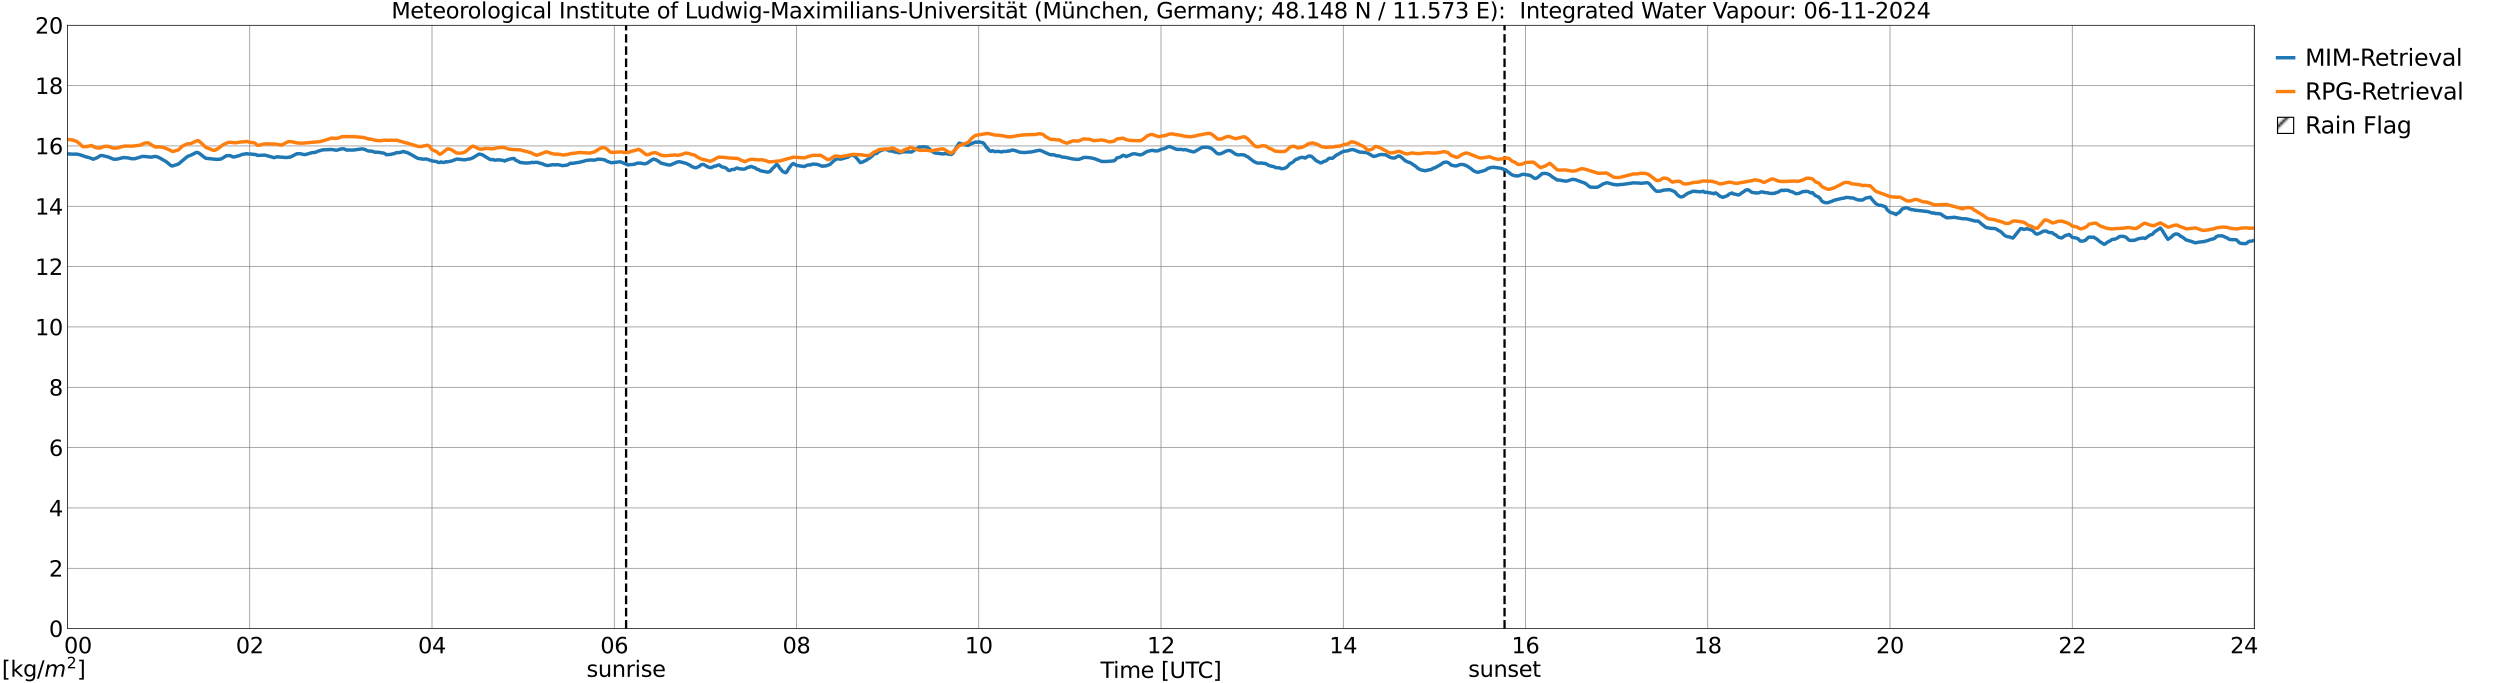 <?xml version="1.0" encoding="utf-8" standalone="no"?>
<!DOCTYPE svg PUBLIC "-//W3C//DTD SVG 1.1//EN"
  "http://www.w3.org/Graphics/SVG/1.1/DTD/svg11.dtd">
<svg xmlns:xlink="http://www.w3.org/1999/xlink" width="1085.4pt" height="296.64pt" viewBox="0 0 1085.4 296.64" xmlns="http://www.w3.org/2000/svg" version="1.1">
 <defs>
  <style type="text/css">*{stroke-linejoin: round; stroke-linecap: butt}</style>
 </defs>
 <g id="figure_1">
  <g id="patch_1">
   <path d="M 0 296.64 
L 1085.4 296.64 
L 1085.4 0 
L 0 0 
z
" style="fill: #ffffff"/>
  </g>
  <g id="axes_1">
   <g id="patch_2">
    <path d="M 29.306 272.909 
L 978.814 272.909 
L 978.814 10.976 
L 29.306 10.976 
z
" style="fill: #ffffff"/>
   </g>
   <g id="patch_3">
    <path d="M 978.814 272.909 
L 978.814 272.909 
L 978.814 10.976 
L 978.814 10.976 
z
" clip-path="url(#p2961b9883e)" style="fill: #d3d3d3; stroke: #d3d3d3; stroke-linejoin: miter"/>
   </g>
   <g id="matplotlib.axis_1">
    <g id="xtick_1">
     <g id="line2d_1">
      <path d="M 29.306 272.909 
L 29.306 10.976 
" clip-path="url(#p2961b9883e)" style="fill: none; stroke: #808080; stroke-width: 0.3; stroke-linecap: square"/>
     </g>
     <g id="line2d_2"/>
     <g id="text_1">
      <!--    00 -->
      <g transform="translate(18.733 283.627) scale(0.095 -0.095)">
       <defs>
        <path id="DejaVuSans-20" transform="scale(0.016)"/>
        <path id="DejaVuSans-30" d="M 2034 4250 
Q 1547 4250 1301 3770 
Q 1056 3291 1056 2328 
Q 1056 1369 1301 889 
Q 1547 409 2034 409 
Q 2525 409 2770 889 
Q 3016 1369 3016 2328 
Q 3016 3291 2770 3770 
Q 2525 4250 2034 4250 
z
M 2034 4750 
Q 2819 4750 3233 4129 
Q 3647 3509 3647 2328 
Q 3647 1150 3233 529 
Q 2819 -91 2034 -91 
Q 1250 -91 836 529 
Q 422 1150 422 2328 
Q 422 3509 836 4129 
Q 1250 4750 2034 4750 
z
" transform="scale(0.016)"/>
       </defs>
       <use xlink:href="#DejaVuSans-20"/>
       <use xlink:href="#DejaVuSans-20" transform="translate(31.787 0)"/>
       <use xlink:href="#DejaVuSans-20" transform="translate(63.574 0)"/>
       <use xlink:href="#DejaVuSans-30" transform="translate(95.361 0)"/>
       <use xlink:href="#DejaVuSans-30" transform="translate(158.984 0)"/>
      </g>
     </g>
    </g>
    <g id="xtick_2">
     <g id="line2d_3">
      <path d="M 108.431 272.909 
L 108.431 10.976 
" clip-path="url(#p2961b9883e)" style="fill: none; stroke: #808080; stroke-width: 0.3; stroke-linecap: square"/>
     </g>
     <g id="line2d_4"/>
     <g id="text_2">
      <!-- 02 -->
      <g transform="translate(102.387 283.627) scale(0.095 -0.095)">
       <defs>
        <path id="DejaVuSans-32" d="M 1228 531 
L 3431 531 
L 3431 0 
L 469 0 
L 469 531 
Q 828 903 1448 1529 
Q 2069 2156 2228 2338 
Q 2531 2678 2651 2914 
Q 2772 3150 2772 3378 
Q 2772 3750 2511 3984 
Q 2250 4219 1831 4219 
Q 1534 4219 1204 4116 
Q 875 4013 500 3803 
L 500 4441 
Q 881 4594 1212 4672 
Q 1544 4750 1819 4750 
Q 2544 4750 2975 4387 
Q 3406 4025 3406 3419 
Q 3406 3131 3298 2873 
Q 3191 2616 2906 2266 
Q 2828 2175 2409 1742 
Q 1991 1309 1228 531 
z
" transform="scale(0.016)"/>
       </defs>
       <use xlink:href="#DejaVuSans-30"/>
       <use xlink:href="#DejaVuSans-32" transform="translate(63.623 0)"/>
      </g>
     </g>
    </g>
    <g id="xtick_3">
     <g id="line2d_5">
      <path d="M 187.557 272.909 
L 187.557 10.976 
" clip-path="url(#p2961b9883e)" style="fill: none; stroke: #808080; stroke-width: 0.3; stroke-linecap: square"/>
     </g>
     <g id="line2d_6"/>
     <g id="text_3">
      <!-- 04 -->
      <g transform="translate(181.513 283.627) scale(0.095 -0.095)">
       <defs>
        <path id="DejaVuSans-34" d="M 2419 4116 
L 825 1625 
L 2419 1625 
L 2419 4116 
z
M 2253 4666 
L 3047 4666 
L 3047 1625 
L 3713 1625 
L 3713 1100 
L 3047 1100 
L 3047 0 
L 2419 0 
L 2419 1100 
L 313 1100 
L 313 1709 
L 2253 4666 
z
" transform="scale(0.016)"/>
       </defs>
       <use xlink:href="#DejaVuSans-30"/>
       <use xlink:href="#DejaVuSans-34" transform="translate(63.623 0)"/>
      </g>
     </g>
    </g>
    <g id="xtick_4">
     <g id="line2d_7">
      <path d="M 266.683 272.909 
L 266.683 10.976 
" clip-path="url(#p2961b9883e)" style="fill: none; stroke: #808080; stroke-width: 0.3; stroke-linecap: square"/>
     </g>
     <g id="line2d_8"/>
     <g id="text_4">
      <!-- 06 -->
      <g transform="translate(260.638 283.627) scale(0.095 -0.095)">
       <defs>
        <path id="DejaVuSans-36" d="M 2113 2584 
Q 1688 2584 1439 2293 
Q 1191 2003 1191 1497 
Q 1191 994 1439 701 
Q 1688 409 2113 409 
Q 2538 409 2786 701 
Q 3034 994 3034 1497 
Q 3034 2003 2786 2293 
Q 2538 2584 2113 2584 
z
M 3366 4563 
L 3366 3988 
Q 3128 4100 2886 4159 
Q 2644 4219 2406 4219 
Q 1781 4219 1451 3797 
Q 1122 3375 1075 2522 
Q 1259 2794 1537 2939 
Q 1816 3084 2150 3084 
Q 2853 3084 3261 2657 
Q 3669 2231 3669 1497 
Q 3669 778 3244 343 
Q 2819 -91 2113 -91 
Q 1303 -91 875 529 
Q 447 1150 447 2328 
Q 447 3434 972 4092 
Q 1497 4750 2381 4750 
Q 2619 4750 2861 4703 
Q 3103 4656 3366 4563 
z
" transform="scale(0.016)"/>
       </defs>
       <use xlink:href="#DejaVuSans-30"/>
       <use xlink:href="#DejaVuSans-36" transform="translate(63.623 0)"/>
      </g>
     </g>
    </g>
    <g id="xtick_5">
     <g id="line2d_9">
      <path d="M 345.808 272.909 
L 345.808 10.976 
" clip-path="url(#p2961b9883e)" style="fill: none; stroke: #808080; stroke-width: 0.3; stroke-linecap: square"/>
     </g>
     <g id="line2d_10"/>
     <g id="text_5">
      <!-- 08 -->
      <g transform="translate(339.764 283.627) scale(0.095 -0.095)">
       <defs>
        <path id="DejaVuSans-38" d="M 2034 2216 
Q 1584 2216 1326 1975 
Q 1069 1734 1069 1313 
Q 1069 891 1326 650 
Q 1584 409 2034 409 
Q 2484 409 2743 651 
Q 3003 894 3003 1313 
Q 3003 1734 2745 1975 
Q 2488 2216 2034 2216 
z
M 1403 2484 
Q 997 2584 770 2862 
Q 544 3141 544 3541 
Q 544 4100 942 4425 
Q 1341 4750 2034 4750 
Q 2731 4750 3128 4425 
Q 3525 4100 3525 3541 
Q 3525 3141 3298 2862 
Q 3072 2584 2669 2484 
Q 3125 2378 3379 2068 
Q 3634 1759 3634 1313 
Q 3634 634 3220 271 
Q 2806 -91 2034 -91 
Q 1263 -91 848 271 
Q 434 634 434 1313 
Q 434 1759 690 2068 
Q 947 2378 1403 2484 
z
M 1172 3481 
Q 1172 3119 1398 2916 
Q 1625 2713 2034 2713 
Q 2441 2713 2670 2916 
Q 2900 3119 2900 3481 
Q 2900 3844 2670 4047 
Q 2441 4250 2034 4250 
Q 1625 4250 1398 4047 
Q 1172 3844 1172 3481 
z
" transform="scale(0.016)"/>
       </defs>
       <use xlink:href="#DejaVuSans-30"/>
       <use xlink:href="#DejaVuSans-38" transform="translate(63.623 0)"/>
      </g>
     </g>
    </g>
    <g id="xtick_6">
     <g id="line2d_11">
      <path d="M 424.934 272.909 
L 424.934 10.976 
" clip-path="url(#p2961b9883e)" style="fill: none; stroke: #808080; stroke-width: 0.3; stroke-linecap: square"/>
     </g>
     <g id="line2d_12"/>
     <g id="text_6">
      <!-- 10 -->
      <g transform="translate(418.89 283.627) scale(0.095 -0.095)">
       <defs>
        <path id="DejaVuSans-31" d="M 794 531 
L 1825 531 
L 1825 4091 
L 703 3866 
L 703 4441 
L 1819 4666 
L 2450 4666 
L 2450 531 
L 3481 531 
L 3481 0 
L 794 0 
L 794 531 
z
" transform="scale(0.016)"/>
       </defs>
       <use xlink:href="#DejaVuSans-31"/>
       <use xlink:href="#DejaVuSans-30" transform="translate(63.623 0)"/>
      </g>
     </g>
    </g>
    <g id="xtick_7">
     <g id="line2d_13">
      <path d="M 504.06 272.909 
L 504.06 10.976 
" clip-path="url(#p2961b9883e)" style="fill: none; stroke: #808080; stroke-width: 0.3; stroke-linecap: square"/>
     </g>
     <g id="line2d_14"/>
     <g id="text_7">
      <!-- 12 -->
      <g transform="translate(498.015 283.627) scale(0.095 -0.095)">
       <use xlink:href="#DejaVuSans-31"/>
       <use xlink:href="#DejaVuSans-32" transform="translate(63.623 0)"/>
      </g>
     </g>
    </g>
    <g id="xtick_8">
     <g id="line2d_15">
      <path d="M 583.185 272.909 
L 583.185 10.976 
" clip-path="url(#p2961b9883e)" style="fill: none; stroke: #808080; stroke-width: 0.3; stroke-linecap: square"/>
     </g>
     <g id="line2d_16"/>
     <g id="text_8">
      <!-- 14 -->
      <g transform="translate(577.141 283.627) scale(0.095 -0.095)">
       <use xlink:href="#DejaVuSans-31"/>
       <use xlink:href="#DejaVuSans-34" transform="translate(63.623 0)"/>
      </g>
     </g>
    </g>
    <g id="xtick_9">
     <g id="line2d_17">
      <path d="M 662.311 272.909 
L 662.311 10.976 
" clip-path="url(#p2961b9883e)" style="fill: none; stroke: #808080; stroke-width: 0.3; stroke-linecap: square"/>
     </g>
     <g id="line2d_18"/>
     <g id="text_9">
      <!-- 16 -->
      <g transform="translate(656.267 283.627) scale(0.095 -0.095)">
       <use xlink:href="#DejaVuSans-31"/>
       <use xlink:href="#DejaVuSans-36" transform="translate(63.623 0)"/>
      </g>
     </g>
    </g>
    <g id="xtick_10">
     <g id="line2d_19">
      <path d="M 741.437 272.909 
L 741.437 10.976 
" clip-path="url(#p2961b9883e)" style="fill: none; stroke: #808080; stroke-width: 0.3; stroke-linecap: square"/>
     </g>
     <g id="line2d_20"/>
     <g id="text_10">
      <!-- 18 -->
      <g transform="translate(735.392 283.627) scale(0.095 -0.095)">
       <use xlink:href="#DejaVuSans-31"/>
       <use xlink:href="#DejaVuSans-38" transform="translate(63.623 0)"/>
      </g>
     </g>
    </g>
    <g id="xtick_11">
     <g id="line2d_21">
      <path d="M 820.562 272.909 
L 820.562 10.976 
" clip-path="url(#p2961b9883e)" style="fill: none; stroke: #808080; stroke-width: 0.3; stroke-linecap: square"/>
     </g>
     <g id="line2d_22"/>
     <g id="text_11">
      <!-- 20 -->
      <g transform="translate(814.518 283.627) scale(0.095 -0.095)">
       <use xlink:href="#DejaVuSans-32"/>
       <use xlink:href="#DejaVuSans-30" transform="translate(63.623 0)"/>
      </g>
     </g>
    </g>
    <g id="xtick_12">
     <g id="line2d_23">
      <path d="M 899.688 272.909 
L 899.688 10.976 
" clip-path="url(#p2961b9883e)" style="fill: none; stroke: #808080; stroke-width: 0.3; stroke-linecap: square"/>
     </g>
     <g id="line2d_24"/>
     <g id="text_12">
      <!-- 22 -->
      <g transform="translate(893.644 283.627) scale(0.095 -0.095)">
       <use xlink:href="#DejaVuSans-32"/>
       <use xlink:href="#DejaVuSans-32" transform="translate(63.623 0)"/>
      </g>
     </g>
    </g>
    <g id="xtick_13">
     <g id="line2d_25">
      <path d="M 978.814 272.909 
L 978.814 10.976 
" clip-path="url(#p2961b9883e)" style="fill: none; stroke: #808080; stroke-width: 0.3; stroke-linecap: square"/>
     </g>
     <g id="line2d_26"/>
     <g id="text_13">
      <!-- 24    -->
      <g transform="translate(968.241 283.627) scale(0.095 -0.095)">
       <use xlink:href="#DejaVuSans-32"/>
       <use xlink:href="#DejaVuSans-34" transform="translate(63.623 0)"/>
       <use xlink:href="#DejaVuSans-20" transform="translate(127.246 0)"/>
       <use xlink:href="#DejaVuSans-20" transform="translate(159.033 0)"/>
       <use xlink:href="#DejaVuSans-20" transform="translate(190.82 0)"/>
      </g>
     </g>
    </g>
    <g id="text_14">
     <!-- Time [UTC] -->
     <g transform="translate(477.806 294.322) scale(0.095 -0.095)">
      <defs>
       <path id="DejaVuSans-54" d="M -19 4666 
L 3928 4666 
L 3928 4134 
L 2272 4134 
L 2272 0 
L 1638 0 
L 1638 4134 
L -19 4134 
L -19 4666 
z
" transform="scale(0.016)"/>
       <path id="DejaVuSans-69" d="M 603 3500 
L 1178 3500 
L 1178 0 
L 603 0 
L 603 3500 
z
M 603 4863 
L 1178 4863 
L 1178 4134 
L 603 4134 
L 603 4863 
z
" transform="scale(0.016)"/>
       <path id="DejaVuSans-6d" d="M 3328 2828 
Q 3544 3216 3844 3400 
Q 4144 3584 4550 3584 
Q 5097 3584 5394 3201 
Q 5691 2819 5691 2113 
L 5691 0 
L 5113 0 
L 5113 2094 
Q 5113 2597 4934 2840 
Q 4756 3084 4391 3084 
Q 3944 3084 3684 2787 
Q 3425 2491 3425 1978 
L 3425 0 
L 2847 0 
L 2847 2094 
Q 2847 2600 2669 2842 
Q 2491 3084 2119 3084 
Q 1678 3084 1418 2786 
Q 1159 2488 1159 1978 
L 1159 0 
L 581 0 
L 581 3500 
L 1159 3500 
L 1159 2956 
Q 1356 3278 1631 3431 
Q 1906 3584 2284 3584 
Q 2666 3584 2933 3390 
Q 3200 3197 3328 2828 
z
" transform="scale(0.016)"/>
       <path id="DejaVuSans-65" d="M 3597 1894 
L 3597 1613 
L 953 1613 
Q 991 1019 1311 708 
Q 1631 397 2203 397 
Q 2534 397 2845 478 
Q 3156 559 3463 722 
L 3463 178 
Q 3153 47 2828 -22 
Q 2503 -91 2169 -91 
Q 1331 -91 842 396 
Q 353 884 353 1716 
Q 353 2575 817 3079 
Q 1281 3584 2069 3584 
Q 2775 3584 3186 3129 
Q 3597 2675 3597 1894 
z
M 3022 2063 
Q 3016 2534 2758 2815 
Q 2500 3097 2075 3097 
Q 1594 3097 1305 2825 
Q 1016 2553 972 2059 
L 3022 2063 
z
" transform="scale(0.016)"/>
       <path id="DejaVuSans-5b" d="M 550 4863 
L 1875 4863 
L 1875 4416 
L 1125 4416 
L 1125 -397 
L 1875 -397 
L 1875 -844 
L 550 -844 
L 550 4863 
z
" transform="scale(0.016)"/>
       <path id="DejaVuSans-55" d="M 556 4666 
L 1191 4666 
L 1191 1831 
Q 1191 1081 1462 751 
Q 1734 422 2344 422 
Q 2950 422 3222 751 
Q 3494 1081 3494 1831 
L 3494 4666 
L 4128 4666 
L 4128 1753 
Q 4128 841 3676 375 
Q 3225 -91 2344 -91 
Q 1459 -91 1007 375 
Q 556 841 556 1753 
L 556 4666 
z
" transform="scale(0.016)"/>
       <path id="DejaVuSans-43" d="M 4122 4306 
L 4122 3641 
Q 3803 3938 3442 4084 
Q 3081 4231 2675 4231 
Q 1875 4231 1450 3742 
Q 1025 3253 1025 2328 
Q 1025 1406 1450 917 
Q 1875 428 2675 428 
Q 3081 428 3442 575 
Q 3803 722 4122 1019 
L 4122 359 
Q 3791 134 3420 21 
Q 3050 -91 2638 -91 
Q 1578 -91 968 557 
Q 359 1206 359 2328 
Q 359 3453 968 4101 
Q 1578 4750 2638 4750 
Q 3056 4750 3426 4639 
Q 3797 4528 4122 4306 
z
" transform="scale(0.016)"/>
       <path id="DejaVuSans-5d" d="M 1947 4863 
L 1947 -844 
L 622 -844 
L 622 -397 
L 1369 -397 
L 1369 4416 
L 622 4416 
L 622 4863 
L 1947 4863 
z
" transform="scale(0.016)"/>
      </defs>
      <use xlink:href="#DejaVuSans-54"/>
      <use xlink:href="#DejaVuSans-69" transform="translate(57.959 0)"/>
      <use xlink:href="#DejaVuSans-6d" transform="translate(85.742 0)"/>
      <use xlink:href="#DejaVuSans-65" transform="translate(183.154 0)"/>
      <use xlink:href="#DejaVuSans-20" transform="translate(244.678 0)"/>
      <use xlink:href="#DejaVuSans-5b" transform="translate(276.465 0)"/>
      <use xlink:href="#DejaVuSans-55" transform="translate(315.479 0)"/>
      <use xlink:href="#DejaVuSans-54" transform="translate(388.672 0)"/>
      <use xlink:href="#DejaVuSans-43" transform="translate(443.881 0)"/>
      <use xlink:href="#DejaVuSans-5d" transform="translate(513.705 0)"/>
     </g>
    </g>
   </g>
   <g id="matplotlib.axis_2">
    <g id="ytick_1">
     <g id="line2d_27">
      <path d="M 29.306 272.909 
L 978.814 272.909 
" clip-path="url(#p2961b9883e)" style="fill: none; stroke: #808080; stroke-width: 0.3; stroke-linecap: square"/>
     </g>
     <g id="line2d_28"/>
     <g id="text_15">
      <!-- 0 -->
      <g transform="translate(21.261 276.518) scale(0.095 -0.095)">
       <use xlink:href="#DejaVuSans-30"/>
      </g>
     </g>
    </g>
    <g id="ytick_2">
     <g id="line2d_29">
      <path d="M 29.306 246.715 
L 978.814 246.715 
" clip-path="url(#p2961b9883e)" style="fill: none; stroke: #808080; stroke-width: 0.3; stroke-linecap: square"/>
     </g>
     <g id="line2d_30"/>
     <g id="text_16">
      <!-- 2 -->
      <g transform="translate(21.261 250.325) scale(0.095 -0.095)">
       <use xlink:href="#DejaVuSans-32"/>
      </g>
     </g>
    </g>
    <g id="ytick_3">
     <g id="line2d_31">
      <path d="M 29.306 220.522 
L 978.814 220.522 
" clip-path="url(#p2961b9883e)" style="fill: none; stroke: #808080; stroke-width: 0.3; stroke-linecap: square"/>
     </g>
     <g id="line2d_32"/>
     <g id="text_17">
      <!-- 4 -->
      <g transform="translate(21.261 224.131) scale(0.095 -0.095)">
       <use xlink:href="#DejaVuSans-34"/>
      </g>
     </g>
    </g>
    <g id="ytick_4">
     <g id="line2d_33">
      <path d="M 29.306 194.329 
L 978.814 194.329 
" clip-path="url(#p2961b9883e)" style="fill: none; stroke: #808080; stroke-width: 0.3; stroke-linecap: square"/>
     </g>
     <g id="line2d_34"/>
     <g id="text_18">
      <!-- 6 -->
      <g transform="translate(21.261 197.938) scale(0.095 -0.095)">
       <use xlink:href="#DejaVuSans-36"/>
      </g>
     </g>
    </g>
    <g id="ytick_5">
     <g id="line2d_35">
      <path d="M 29.306 168.136 
L 978.814 168.136 
" clip-path="url(#p2961b9883e)" style="fill: none; stroke: #808080; stroke-width: 0.3; stroke-linecap: square"/>
     </g>
     <g id="line2d_36"/>
     <g id="text_19">
      <!-- 8 -->
      <g transform="translate(21.261 171.745) scale(0.095 -0.095)">
       <use xlink:href="#DejaVuSans-38"/>
      </g>
     </g>
    </g>
    <g id="ytick_6">
     <g id="line2d_37">
      <path d="M 29.306 141.942 
L 978.814 141.942 
" clip-path="url(#p2961b9883e)" style="fill: none; stroke: #808080; stroke-width: 0.3; stroke-linecap: square"/>
     </g>
     <g id="line2d_38"/>
     <g id="text_20">
      <!-- 10 -->
      <g transform="translate(15.217 145.551) scale(0.095 -0.095)">
       <use xlink:href="#DejaVuSans-31"/>
       <use xlink:href="#DejaVuSans-30" transform="translate(63.623 0)"/>
      </g>
     </g>
    </g>
    <g id="ytick_7">
     <g id="line2d_39">
      <path d="M 29.306 115.749 
L 978.814 115.749 
" clip-path="url(#p2961b9883e)" style="fill: none; stroke: #808080; stroke-width: 0.3; stroke-linecap: square"/>
     </g>
     <g id="line2d_40"/>
     <g id="text_21">
      <!-- 12 -->
      <g transform="translate(15.217 119.358) scale(0.095 -0.095)">
       <use xlink:href="#DejaVuSans-31"/>
       <use xlink:href="#DejaVuSans-32" transform="translate(63.623 0)"/>
      </g>
     </g>
    </g>
    <g id="ytick_8">
     <g id="line2d_41">
      <path d="M 29.306 89.556 
L 978.814 89.556 
" clip-path="url(#p2961b9883e)" style="fill: none; stroke: #808080; stroke-width: 0.3; stroke-linecap: square"/>
     </g>
     <g id="line2d_42"/>
     <g id="text_22">
      <!-- 14 -->
      <g transform="translate(15.217 93.165) scale(0.095 -0.095)">
       <use xlink:href="#DejaVuSans-31"/>
       <use xlink:href="#DejaVuSans-34" transform="translate(63.623 0)"/>
      </g>
     </g>
    </g>
    <g id="ytick_9">
     <g id="line2d_43">
      <path d="M 29.306 63.362 
L 978.814 63.362 
" clip-path="url(#p2961b9883e)" style="fill: none; stroke: #808080; stroke-width: 0.3; stroke-linecap: square"/>
     </g>
     <g id="line2d_44"/>
     <g id="text_23">
      <!-- 16 -->
      <g transform="translate(15.217 66.972) scale(0.095 -0.095)">
       <use xlink:href="#DejaVuSans-31"/>
       <use xlink:href="#DejaVuSans-36" transform="translate(63.623 0)"/>
      </g>
     </g>
    </g>
    <g id="ytick_10">
     <g id="line2d_45">
      <path d="M 29.306 37.169 
L 978.814 37.169 
" clip-path="url(#p2961b9883e)" style="fill: none; stroke: #808080; stroke-width: 0.3; stroke-linecap: square"/>
     </g>
     <g id="line2d_46"/>
     <g id="text_24">
      <!-- 18 -->
      <g transform="translate(15.217 40.778) scale(0.095 -0.095)">
       <use xlink:href="#DejaVuSans-31"/>
       <use xlink:href="#DejaVuSans-38" transform="translate(63.623 0)"/>
      </g>
     </g>
    </g>
    <g id="ytick_11">
     <g id="line2d_47">
      <path d="M 29.306 10.976 
L 978.814 10.976 
" clip-path="url(#p2961b9883e)" style="fill: none; stroke: #808080; stroke-width: 0.3; stroke-linecap: square"/>
     </g>
     <g id="line2d_48"/>
     <g id="text_25">
      <!-- 20 -->
      <g transform="translate(15.217 14.585) scale(0.095 -0.095)">
       <use xlink:href="#DejaVuSans-32"/>
       <use xlink:href="#DejaVuSans-30" transform="translate(63.623 0)"/>
      </g>
     </g>
    </g>
   </g>
   <g id="line2d_49">
    <path d="M 271.826 272.909 
L 271.826 10.976 
" clip-path="url(#p2961b9883e)" style="fill: none; stroke-dasharray: 3.7,1.6; stroke-dashoffset: 0; stroke: #000000"/>
   </g>
   <g id="line2d_50">
    <path d="M 653.212 272.909 
L 653.212 10.976 
" clip-path="url(#p2961b9883e)" style="fill: none; stroke-dasharray: 3.7,1.6; stroke-dashoffset: 0; stroke: #000000"/>
   </g>
   <g id="line2d_51">
    <path d="M 29.306 66.809 
L 31.943 66.938 
L 33.262 66.892 
L 34.581 67.164 
L 37.878 68.27 
L 38.537 68.351 
L 40.515 69.138 
L 42.493 68.329 
L 43.153 67.777 
L 43.812 67.521 
L 44.472 67.541 
L 47.109 68.199 
L 48.428 68.756 
L 49.087 69.032 
L 49.747 69.148 
L 51.065 69.039 
L 53.703 68.361 
L 54.362 68.486 
L 55.022 68.478 
L 56.34 68.712 
L 57 68.879 
L 58.319 68.943 
L 59.637 68.575 
L 60.956 68.186 
L 61.615 67.902 
L 62.934 67.947 
L 65.572 68.228 
L 66.89 68.001 
L 67.55 67.89 
L 68.869 68.298 
L 72.166 70.194 
L 74.144 71.853 
L 74.803 72.098 
L 77.441 71.232 
L 81.397 67.936 
L 82.716 67.446 
L 84.694 66.451 
L 85.353 66.143 
L 86.013 66.307 
L 86.672 66.683 
L 88.65 68.241 
L 89.309 68.717 
L 93.925 69.195 
L 95.244 69.123 
L 95.903 69.038 
L 97.222 68.329 
L 97.881 67.82 
L 98.541 67.588 
L 99.86 67.556 
L 101.178 68.131 
L 101.838 68.117 
L 102.497 67.894 
L 103.816 67.595 
L 105.135 67.058 
L 107.113 66.725 
L 107.772 66.883 
L 108.431 66.846 
L 111.069 67.112 
L 111.728 67.485 
L 115.025 67.338 
L 118.982 68.453 
L 120.3 68.075 
L 124.257 68.4 
L 126.235 68.136 
L 128.872 66.752 
L 130.191 66.722 
L 132.169 67.125 
L 132.829 67.044 
L 135.466 66.276 
L 136.785 66.187 
L 138.104 65.631 
L 140.082 65.064 
L 144.038 64.892 
L 146.016 65.242 
L 146.676 65.118 
L 147.335 64.844 
L 148.654 64.592 
L 149.313 64.631 
L 150.632 65.217 
L 151.291 65.104 
L 153.269 65.164 
L 157.226 64.62 
L 158.544 64.912 
L 159.204 65.291 
L 159.863 65.52 
L 161.841 65.713 
L 162.501 66.015 
L 163.16 66.134 
L 163.819 66.053 
L 166.457 66.452 
L 167.116 66.713 
L 167.776 67.184 
L 169.754 67.012 
L 170.413 66.805 
L 171.073 66.754 
L 171.732 66.406 
L 172.391 66.268 
L 173.051 66.283 
L 174.37 66.028 
L 175.029 65.754 
L 177.007 66.318 
L 178.985 67.378 
L 180.963 68.548 
L 181.623 68.817 
L 182.941 68.957 
L 183.601 69.14 
L 184.92 68.995 
L 186.238 69.374 
L 187.557 69.868 
L 189.535 70.15 
L 190.195 70.497 
L 190.854 70.566 
L 191.513 70.28 
L 192.173 70.521 
L 192.832 70.54 
L 193.492 70.204 
L 194.151 70.299 
L 196.129 69.899 
L 196.788 69.588 
L 197.448 69.428 
L 198.107 69.098 
L 198.767 69.072 
L 201.404 69.386 
L 202.063 69.355 
L 203.382 69.054 
L 204.042 69.028 
L 205.36 68.493 
L 207.339 67.251 
L 207.998 66.893 
L 209.317 67.139 
L 212.614 69.147 
L 213.273 69.35 
L 213.932 69.216 
L 214.592 69.491 
L 215.251 69.532 
L 215.91 69.384 
L 217.229 69.461 
L 218.548 69.677 
L 219.207 69.94 
L 219.867 69.461 
L 220.526 69.394 
L 221.186 69.077 
L 223.164 68.785 
L 223.823 69.528 
L 225.142 70.11 
L 225.801 70.55 
L 228.439 70.795 
L 229.757 70.722 
L 231.076 70.487 
L 231.736 70.612 
L 232.395 70.454 
L 233.714 70.549 
L 234.373 70.854 
L 235.692 71.177 
L 236.351 71.543 
L 237.67 71.881 
L 240.308 71.485 
L 240.967 71.61 
L 241.626 71.496 
L 242.286 71.516 
L 244.264 71.923 
L 246.242 71.669 
L 246.901 71.356 
L 247.561 70.874 
L 248.88 70.888 
L 250.198 70.656 
L 251.517 70.447 
L 253.495 69.998 
L 254.155 69.731 
L 256.133 69.458 
L 257.451 69.501 
L 258.111 69.515 
L 258.77 69.4 
L 259.43 69.093 
L 260.748 69.157 
L 262.067 69.303 
L 262.726 69.511 
L 263.386 69.949 
L 265.364 70.646 
L 266.683 70.533 
L 269.32 70.214 
L 272.617 71.602 
L 273.936 71.454 
L 275.255 71.324 
L 275.914 71.146 
L 276.573 70.829 
L 277.233 70.872 
L 277.892 70.786 
L 279.87 71.148 
L 280.53 70.968 
L 281.189 70.666 
L 283.167 69.332 
L 283.827 69.057 
L 285.145 69.546 
L 287.124 70.873 
L 290.42 71.661 
L 291.08 71.614 
L 293.058 70.788 
L 293.717 70.443 
L 294.377 70.27 
L 295.036 70.222 
L 296.355 70.506 
L 297.014 70.752 
L 297.674 70.846 
L 299.652 71.776 
L 300.311 72.321 
L 301.63 72.795 
L 302.289 72.824 
L 303.608 72.193 
L 304.267 71.612 
L 304.927 71.382 
L 305.586 71.455 
L 306.905 72.25 
L 307.564 72.572 
L 308.224 72.765 
L 308.883 72.755 
L 310.202 72.116 
L 310.861 72.087 
L 311.521 71.763 
L 312.18 71.602 
L 313.499 72.495 
L 314.818 72.747 
L 315.477 73.188 
L 316.136 73.895 
L 316.796 74.065 
L 317.455 73.701 
L 318.114 73.548 
L 318.774 73.569 
L 319.433 73.15 
L 320.093 72.944 
L 320.752 73.237 
L 322.73 73.449 
L 323.39 73.377 
L 324.708 72.62 
L 325.368 72.585 
L 326.027 72.241 
L 328.005 72.955 
L 328.665 73.535 
L 329.324 73.571 
L 329.983 74.087 
L 333.28 74.748 
L 333.94 74.627 
L 334.599 74.181 
L 335.258 73.261 
L 335.918 72.701 
L 337.236 71.319 
L 337.896 71.929 
L 338.555 73.021 
L 339.874 74.524 
L 341.193 75.008 
L 341.852 74.233 
L 342.512 73.046 
L 343.83 71.352 
L 344.49 71.031 
L 345.808 71.803 
L 349.105 72.317 
L 350.424 71.752 
L 351.083 71.573 
L 351.743 71.667 
L 352.402 71.373 
L 353.062 71.222 
L 355.04 71.416 
L 357.018 72.202 
L 357.677 72.051 
L 358.337 72.072 
L 360.315 71.414 
L 362.293 69.545 
L 363.612 68.879 
L 364.93 69.115 
L 368.227 68.203 
L 368.887 67.64 
L 369.546 67.532 
L 370.206 67.133 
L 371.524 68.163 
L 372.843 69.789 
L 373.502 70.593 
L 374.162 70.481 
L 376.14 69.541 
L 376.799 69.008 
L 377.459 68.736 
L 378.777 67.62 
L 379.437 66.86 
L 380.756 66.557 
L 381.415 65.889 
L 382.734 65.243 
L 383.393 65.087 
L 384.053 64.81 
L 385.371 65.115 
L 386.031 65.473 
L 387.349 65.584 
L 388.668 66.044 
L 389.328 66.066 
L 389.987 66.267 
L 390.646 66.316 
L 391.965 65.963 
L 394.603 65.884 
L 395.262 66.059 
L 395.921 65.904 
L 396.581 65.436 
L 397.899 64.695 
L 398.559 64.114 
L 399.218 63.833 
L 400.537 63.82 
L 401.196 63.7 
L 401.856 63.845 
L 402.515 63.844 
L 403.175 64.462 
L 403.834 64.901 
L 404.493 65.609 
L 405.812 66.426 
L 407.131 66.507 
L 407.79 66.683 
L 408.45 66.687 
L 409.109 66.813 
L 409.768 66.799 
L 410.428 66.634 
L 411.746 66.945 
L 412.406 66.926 
L 413.065 67.08 
L 413.725 66.542 
L 416.362 62.158 
L 417.022 62.27 
L 417.681 62.575 
L 420.318 63.148 
L 420.978 62.681 
L 423.615 61.624 
L 424.275 61.791 
L 424.934 61.583 
L 426.912 62.034 
L 427.572 62.843 
L 428.231 63.927 
L 428.89 64.49 
L 429.55 65.451 
L 430.209 65.712 
L 430.869 65.401 
L 431.528 65.755 
L 432.187 65.794 
L 433.506 65.709 
L 434.825 66.01 
L 435.484 65.717 
L 436.803 65.758 
L 437.462 65.577 
L 438.122 65.604 
L 439.44 65.129 
L 440.759 65.386 
L 442.737 66.074 
L 444.716 66.233 
L 448.012 65.932 
L 449.991 65.487 
L 451.309 65.249 
L 451.969 65.407 
L 455.266 66.895 
L 455.925 67.133 
L 456.584 67.219 
L 457.244 67.136 
L 457.903 67.32 
L 458.563 67.63 
L 459.881 67.701 
L 461.2 68.185 
L 462.519 68.301 
L 463.838 68.61 
L 465.816 69.014 
L 467.794 69.211 
L 468.453 69.163 
L 469.772 68.715 
L 470.431 68.38 
L 471.75 68.338 
L 473.728 68.54 
L 474.388 68.756 
L 475.047 68.838 
L 478.344 70.111 
L 480.981 70.097 
L 481.641 69.959 
L 482.3 69.994 
L 482.96 69.877 
L 483.619 69.884 
L 484.278 69.363 
L 484.938 68.544 
L 486.256 68.26 
L 487.575 67.438 
L 488.235 67.58 
L 488.894 67.972 
L 490.213 67.482 
L 491.532 66.916 
L 492.191 66.771 
L 492.85 66.791 
L 494.828 67.235 
L 495.488 67.186 
L 496.147 66.909 
L 497.466 66.059 
L 498.125 65.727 
L 500.103 65.277 
L 500.763 65.33 
L 501.422 65.523 
L 502.741 65.497 
L 504.06 64.872 
L 506.038 64.353 
L 506.697 63.909 
L 507.357 63.638 
L 508.016 63.661 
L 510.654 64.784 
L 511.313 64.876 
L 512.632 64.845 
L 513.95 65.052 
L 514.61 64.928 
L 515.929 65.354 
L 517.907 65.934 
L 518.566 65.895 
L 521.863 63.992 
L 523.841 63.863 
L 524.501 63.96 
L 525.819 64.355 
L 527.138 65.388 
L 527.797 66.117 
L 528.457 66.644 
L 529.116 66.799 
L 529.776 66.784 
L 530.435 66.568 
L 532.413 65.565 
L 533.073 65.364 
L 533.732 65.372 
L 534.391 65.521 
L 536.369 66.891 
L 537.688 67.282 
L 539.007 67.142 
L 540.326 67.318 
L 540.985 67.76 
L 541.644 68.019 
L 544.282 70.073 
L 545.601 70.699 
L 546.26 70.825 
L 547.579 70.771 
L 548.898 70.964 
L 549.557 71.034 
L 550.876 71.85 
L 552.195 72.202 
L 552.854 72.252 
L 553.513 72.641 
L 554.173 72.832 
L 555.491 72.856 
L 556.151 73.221 
L 556.81 73.243 
L 557.47 73.119 
L 558.129 72.874 
L 558.788 72.491 
L 560.107 70.99 
L 560.766 70.738 
L 561.426 70.334 
L 562.085 69.624 
L 562.745 69.133 
L 563.404 69.056 
L 564.063 68.554 
L 565.382 68.277 
L 566.701 68.63 
L 568.02 67.776 
L 568.679 67.747 
L 569.338 67.851 
L 570.657 69.003 
L 571.317 69.69 
L 573.295 70.694 
L 573.954 70.617 
L 574.613 70.083 
L 575.273 70.008 
L 575.932 69.692 
L 576.592 69.041 
L 577.251 68.678 
L 578.57 68.715 
L 579.889 67.567 
L 583.185 65.716 
L 585.164 65.473 
L 585.823 65.18 
L 587.142 64.925 
L 588.46 65.25 
L 589.12 65.605 
L 590.439 66.057 
L 591.757 66.084 
L 592.417 66.244 
L 593.076 66.093 
L 596.373 67.947 
L 597.692 67.646 
L 598.351 67.338 
L 599.67 67.062 
L 601.648 67.219 
L 603.626 68.373 
L 604.945 68.612 
L 605.604 68.561 
L 606.923 67.774 
L 607.582 67.728 
L 608.242 68.108 
L 610.22 69.87 
L 611.539 70.447 
L 612.198 70.583 
L 614.836 72.362 
L 615.495 73.007 
L 616.814 73.734 
L 618.792 74.133 
L 620.111 73.795 
L 621.429 73.584 
L 622.089 73.092 
L 622.748 72.944 
L 625.386 71.523 
L 626.705 70.558 
L 628.023 70.341 
L 628.683 70.591 
L 629.342 70.998 
L 630.001 71.679 
L 631.98 72.075 
L 632.639 71.941 
L 633.958 71.413 
L 635.276 71.439 
L 636.595 71.892 
L 638.573 73.165 
L 639.892 74.254 
L 641.211 74.736 
L 641.87 74.769 
L 644.508 74.006 
L 645.167 73.722 
L 645.827 73.204 
L 647.145 72.759 
L 648.464 72.61 
L 651.761 73.083 
L 653.739 73.832 
L 656.377 75.883 
L 657.695 76.322 
L 659.014 76.38 
L 659.674 76.245 
L 660.333 75.905 
L 660.992 75.709 
L 661.652 75.684 
L 662.311 75.821 
L 664.289 76.112 
L 666.267 77.466 
L 666.927 77.419 
L 667.586 77.049 
L 669.564 75.367 
L 670.883 75.275 
L 671.542 75.378 
L 672.861 75.887 
L 673.521 76.488 
L 676.158 78.202 
L 676.817 78.156 
L 679.455 78.622 
L 680.114 78.647 
L 682.752 77.845 
L 684.071 78.041 
L 685.389 78.543 
L 688.027 79.475 
L 688.686 79.904 
L 690.005 80.992 
L 690.664 81.252 
L 691.983 81.324 
L 693.302 81.296 
L 693.961 81.097 
L 695.939 79.885 
L 697.258 79.398 
L 697.918 79.368 
L 700.555 80.103 
L 702.533 80.274 
L 703.193 80.126 
L 704.511 80.069 
L 709.127 79.387 
L 711.765 79.487 
L 712.424 79.59 
L 715.062 79.313 
L 715.721 79.496 
L 716.38 80.109 
L 718.358 82.371 
L 719.018 82.965 
L 719.677 83.041 
L 720.996 82.954 
L 722.315 82.526 
L 724.952 82.353 
L 726.93 83.135 
L 727.59 83.749 
L 728.249 84.619 
L 729.568 85.47 
L 730.227 85.474 
L 730.887 85.222 
L 732.205 84.272 
L 732.865 83.879 
L 734.843 83.107 
L 735.502 83.034 
L 738.14 83.284 
L 739.459 83.048 
L 740.118 83.539 
L 740.777 83.429 
L 741.437 83.585 
L 743.415 83.907 
L 744.074 84.144 
L 744.734 83.718 
L 745.393 84.055 
L 746.712 85.196 
L 748.031 85.686 
L 750.009 84.919 
L 750.668 84.3 
L 751.987 83.769 
L 752.646 84.256 
L 753.306 84.264 
L 754.624 84.663 
L 755.284 84.475 
L 755.943 83.917 
L 757.262 83.074 
L 757.921 82.505 
L 758.581 82.404 
L 759.24 82.52 
L 760.559 83.497 
L 761.878 83.722 
L 763.196 83.789 
L 763.856 83.632 
L 764.515 83.352 
L 765.174 83.323 
L 766.493 83.65 
L 767.153 83.638 
L 768.471 83.973 
L 769.131 84.018 
L 769.79 83.919 
L 770.449 83.956 
L 771.109 83.616 
L 771.768 83.508 
L 773.087 82.751 
L 773.746 82.568 
L 774.406 82.773 
L 775.065 82.542 
L 776.384 82.65 
L 777.043 82.988 
L 778.362 83.36 
L 779.681 84.123 
L 781 83.958 
L 782.978 83.096 
L 783.637 83.183 
L 784.296 83.039 
L 784.956 83.142 
L 786.275 83.802 
L 786.934 83.623 
L 787.593 84.401 
L 788.253 84.979 
L 789.572 85.537 
L 790.231 86.174 
L 790.89 87.243 
L 791.55 87.659 
L 792.209 87.915 
L 792.868 88.033 
L 793.528 88.019 
L 795.506 87.325 
L 796.165 86.971 
L 799.462 86.18 
L 800.781 85.986 
L 801.44 85.698 
L 802.759 85.765 
L 803.419 85.923 
L 804.737 85.98 
L 805.397 86.352 
L 806.715 86.82 
L 807.375 86.788 
L 808.034 86.875 
L 808.694 86.816 
L 810.012 86.002 
L 811.331 85.76 
L 811.99 85.597 
L 813.309 87.228 
L 814.628 88.593 
L 815.947 89.143 
L 816.606 89.123 
L 818.584 89.762 
L 819.244 90.98 
L 820.562 92.138 
L 822.541 92.75 
L 823.2 93.175 
L 823.859 92.555 
L 824.519 92.313 
L 825.837 90.759 
L 827.156 90.238 
L 827.816 90.184 
L 829.794 91.025 
L 830.453 91.014 
L 831.112 91.206 
L 837.047 91.864 
L 839.025 92.534 
L 839.684 92.438 
L 840.344 92.746 
L 841.003 92.708 
L 842.322 92.838 
L 842.981 93.138 
L 843.641 93.738 
L 844.3 93.993 
L 844.959 94.531 
L 846.278 94.52 
L 846.938 94.429 
L 847.597 94.474 
L 848.256 94.297 
L 851.553 94.874 
L 852.213 94.994 
L 853.531 94.968 
L 855.51 95.434 
L 857.488 95.972 
L 858.806 95.995 
L 859.466 96.441 
L 860.125 97.097 
L 862.103 98.632 
L 862.763 98.893 
L 863.422 98.951 
L 864.082 99.132 
L 866.06 99.209 
L 866.719 99.468 
L 867.378 99.903 
L 868.697 100.593 
L 870.016 101.933 
L 870.675 102.389 
L 871.335 102.71 
L 872.653 102.923 
L 873.313 103.196 
L 873.972 103.341 
L 877.269 99.229 
L 877.929 99.325 
L 878.588 99.58 
L 879.247 99.517 
L 879.907 99.277 
L 881.885 99.842 
L 882.544 100.189 
L 883.863 101.539 
L 884.522 101.641 
L 885.841 101.117 
L 887.16 100.337 
L 888.479 100.315 
L 889.138 100.762 
L 889.797 100.951 
L 891.116 101.057 
L 891.775 101.701 
L 892.435 101.932 
L 893.754 102.996 
L 895.072 103.332 
L 895.732 102.951 
L 896.391 102.411 
L 897.051 102.144 
L 897.71 102.026 
L 898.369 101.785 
L 899.688 103.045 
L 901.666 103.402 
L 902.326 103.731 
L 902.985 104.517 
L 903.644 104.727 
L 904.963 104.513 
L 905.622 104.135 
L 906.282 103.434 
L 906.941 102.929 
L 908.26 103.019 
L 908.919 102.943 
L 910.238 103.717 
L 911.557 104.83 
L 912.876 105.672 
L 913.535 106.102 
L 914.194 105.791 
L 914.854 105.21 
L 916.173 104.537 
L 916.832 104.043 
L 917.491 103.869 
L 918.151 103.861 
L 919.469 103.249 
L 920.129 102.691 
L 921.448 102.575 
L 922.766 102.858 
L 923.426 103.364 
L 924.085 104.073 
L 924.745 104.396 
L 926.723 104.309 
L 928.701 103.527 
L 929.36 103.539 
L 930.02 103.343 
L 930.679 103.351 
L 931.338 103.554 
L 933.316 102.129 
L 934.635 101.611 
L 935.295 100.764 
L 937.273 99.465 
L 937.932 99.006 
L 938.592 99.776 
L 940.57 102.983 
L 941.229 103.895 
L 942.548 103.048 
L 943.207 102.37 
L 943.867 101.864 
L 944.526 101.574 
L 945.185 101.592 
L 945.845 101.777 
L 946.504 102.421 
L 947.823 103.12 
L 949.142 104.205 
L 949.801 104.296 
L 950.46 104.588 
L 951.12 104.711 
L 952.438 105.189 
L 953.098 105.442 
L 954.417 105.158 
L 957.054 104.858 
L 957.714 104.617 
L 958.373 104.513 
L 959.692 103.975 
L 961.01 103.692 
L 961.67 103.341 
L 962.329 102.693 
L 962.989 102.427 
L 964.307 102.386 
L 964.967 102.434 
L 966.285 103.05 
L 966.945 103.299 
L 967.604 103.784 
L 968.264 104.013 
L 969.582 104.048 
L 970.901 104.095 
L 971.561 104.647 
L 972.22 105.409 
L 972.879 105.653 
L 974.857 105.813 
L 975.517 105.498 
L 976.176 104.951 
L 976.836 104.703 
L 977.495 104.708 
L 978.154 104.504 
L 978.154 104.504 
" clip-path="url(#p2961b9883e)" style="fill: none; stroke: #1f77b4; stroke-width: 1.5; stroke-linecap: square"/>
   </g>
   <g id="line2d_52">
    <path d="M 29.306 60.523 
L 31.943 60.838 
L 32.603 61.198 
L 33.262 61.371 
L 34.581 62.405 
L 35.9 63.653 
L 36.559 63.689 
L 37.878 63.59 
L 39.197 63.303 
L 39.856 63.175 
L 40.515 63.647 
L 41.834 64.15 
L 43.153 64.299 
L 43.812 64.132 
L 45.131 63.587 
L 47.109 63.522 
L 48.428 64.106 
L 49.087 64.276 
L 49.747 64.322 
L 51.065 64.225 
L 53.043 63.605 
L 54.362 63.425 
L 57.659 63.438 
L 58.978 63.249 
L 60.956 63.011 
L 62.275 62.321 
L 62.934 62.108 
L 64.253 61.987 
L 64.912 62.322 
L 66.231 63.189 
L 67.55 63.869 
L 68.869 63.745 
L 70.847 63.988 
L 72.825 64.74 
L 73.484 65.02 
L 74.803 65.755 
L 75.462 65.683 
L 76.122 65.449 
L 77.441 65.118 
L 78.1 64.517 
L 78.759 63.718 
L 80.078 63.008 
L 81.397 62.436 
L 82.716 62.409 
L 85.353 61.149 
L 86.013 61.053 
L 86.672 61.466 
L 87.991 62.663 
L 89.309 63.974 
L 91.947 64.973 
L 92.606 65.252 
L 93.266 65.256 
L 94.584 64.56 
L 96.563 63.011 
L 98.541 62.058 
L 99.2 61.805 
L 99.86 61.754 
L 101.838 61.985 
L 102.497 61.962 
L 104.475 61.643 
L 106.453 61.539 
L 107.113 61.359 
L 108.431 61.797 
L 110.41 61.986 
L 111.069 62.455 
L 111.728 63.066 
L 112.388 63.086 
L 114.366 62.575 
L 115.685 62.425 
L 118.322 62.595 
L 118.982 62.465 
L 122.278 62.992 
L 124.257 61.919 
L 124.916 61.619 
L 125.575 61.446 
L 126.894 61.572 
L 128.872 62.045 
L 130.85 62.204 
L 138.763 61.498 
L 140.741 60.992 
L 144.038 59.935 
L 145.357 60.099 
L 146.676 59.98 
L 147.994 59.535 
L 148.654 59.305 
L 153.929 59.337 
L 157.885 59.69 
L 159.863 60.304 
L 161.841 60.578 
L 162.501 60.841 
L 164.479 61.072 
L 165.138 61.083 
L 167.116 60.843 
L 168.435 60.928 
L 170.413 60.858 
L 171.073 60.942 
L 171.732 60.876 
L 172.391 60.934 
L 174.37 61.482 
L 175.688 61.871 
L 177.007 62.186 
L 181.623 63.61 
L 182.941 63.57 
L 185.579 63.058 
L 186.238 63.28 
L 187.557 64.98 
L 189.535 65.833 
L 190.854 66.98 
L 191.513 66.777 
L 194.151 64.68 
L 194.81 64.663 
L 196.129 65.073 
L 198.107 66.393 
L 199.426 66.512 
L 200.745 66.39 
L 201.404 66.26 
L 202.063 65.861 
L 204.701 63.693 
L 205.36 63.433 
L 207.998 64.653 
L 209.317 64.776 
L 210.635 64.435 
L 211.954 64.463 
L 213.273 64.641 
L 214.592 64.475 
L 215.91 64.13 
L 218.548 63.987 
L 220.526 64.577 
L 221.186 64.791 
L 223.164 64.942 
L 225.801 65.061 
L 230.417 66.284 
L 232.395 67.218 
L 233.054 67.422 
L 236.351 66.238 
L 237.011 65.93 
L 237.67 65.981 
L 238.989 66.479 
L 240.308 66.831 
L 240.967 66.913 
L 242.286 66.923 
L 243.604 67.124 
L 244.264 67.334 
L 246.242 67.096 
L 246.901 66.953 
L 247.561 66.696 
L 249.539 66.503 
L 251.517 66.195 
L 255.473 66.438 
L 256.133 66.454 
L 257.451 66.084 
L 258.111 65.93 
L 260.748 64.32 
L 262.067 64.038 
L 262.726 64.263 
L 263.386 64.63 
L 264.705 65.807 
L 265.364 66.183 
L 269.98 65.922 
L 270.639 66.164 
L 271.958 66.236 
L 273.277 66.009 
L 273.936 65.691 
L 275.255 65.461 
L 276.573 65.03 
L 277.233 64.82 
L 277.892 65.133 
L 280.53 67.135 
L 281.189 67.171 
L 282.508 66.732 
L 283.167 66.422 
L 284.486 66.305 
L 285.145 66.474 
L 287.124 67.437 
L 289.102 67.628 
L 291.08 67.398 
L 291.739 67.401 
L 293.058 67.271 
L 294.377 67.46 
L 296.355 66.963 
L 297.014 66.628 
L 297.674 66.464 
L 298.992 66.603 
L 300.311 67.091 
L 301.63 67.343 
L 302.949 68.299 
L 303.608 68.562 
L 304.267 68.968 
L 305.586 69.321 
L 306.246 69.431 
L 308.224 69.987 
L 308.883 69.856 
L 310.202 69.194 
L 311.521 68.407 
L 312.18 68.194 
L 313.499 68.271 
L 315.477 68.435 
L 316.136 68.551 
L 317.455 68.636 
L 319.433 68.764 
L 320.093 68.723 
L 321.411 69.382 
L 323.39 70.217 
L 324.708 69.553 
L 325.368 69.316 
L 326.686 69.135 
L 328.665 69.36 
L 329.324 69.457 
L 330.643 69.324 
L 332.621 69.76 
L 333.28 70.103 
L 333.94 70.274 
L 335.918 70.155 
L 337.236 69.96 
L 338.555 69.888 
L 341.852 68.948 
L 344.49 68.237 
L 349.105 68.53 
L 349.765 68.387 
L 351.083 67.878 
L 353.062 67.438 
L 356.359 67.429 
L 358.996 69.093 
L 359.655 69.337 
L 360.315 69.089 
L 362.293 67.834 
L 362.952 67.739 
L 364.271 67.899 
L 364.93 68.024 
L 366.249 67.803 
L 370.206 67.022 
L 374.162 67.201 
L 374.821 67.392 
L 377.459 67.589 
L 379.437 66.068 
L 380.756 65.511 
L 381.415 65.054 
L 382.074 64.901 
L 386.031 64.666 
L 387.349 64.228 
L 388.009 64.391 
L 388.668 64.786 
L 389.987 65.348 
L 390.646 65.719 
L 391.306 65.865 
L 392.624 65.001 
L 393.943 64.657 
L 395.262 63.936 
L 397.24 64.625 
L 399.218 65.274 
L 402.515 65.229 
L 403.175 65.418 
L 404.493 65.447 
L 405.153 65.371 
L 405.812 65.175 
L 408.45 64.718 
L 409.109 64.608 
L 409.768 64.773 
L 411.746 65.945 
L 412.406 66.356 
L 413.065 66.473 
L 414.384 65.359 
L 416.362 63.256 
L 420.318 61.842 
L 421.637 60.272 
L 422.956 59.118 
L 423.615 58.775 
L 428.231 57.992 
L 428.89 57.938 
L 432.187 58.673 
L 433.506 58.699 
L 434.825 58.925 
L 435.484 58.911 
L 436.803 59.305 
L 438.781 59.421 
L 441.419 58.972 
L 443.397 58.681 
L 445.375 58.511 
L 447.353 58.443 
L 449.331 58.392 
L 449.991 58.368 
L 450.65 58.13 
L 451.309 58.058 
L 451.969 58.101 
L 452.628 58.315 
L 453.287 58.687 
L 453.947 59.318 
L 455.925 60.373 
L 456.584 60.577 
L 457.244 60.466 
L 458.563 60.743 
L 459.881 60.705 
L 460.541 61.022 
L 461.2 61.471 
L 463.178 62.186 
L 465.816 61.168 
L 467.134 61.184 
L 467.794 61.263 
L 468.453 61.145 
L 469.772 60.608 
L 470.431 60.291 
L 471.75 60.39 
L 473.069 60.462 
L 473.728 60.65 
L 474.388 60.991 
L 475.047 61.08 
L 478.344 60.749 
L 479.663 61.027 
L 481.641 61.613 
L 483.619 61.327 
L 484.938 60.29 
L 486.916 60.108 
L 487.575 59.96 
L 488.894 60.612 
L 490.213 60.917 
L 491.532 60.986 
L 493.51 61.066 
L 494.828 61.057 
L 495.488 60.992 
L 496.807 60.065 
L 498.125 58.946 
L 499.444 58.454 
L 500.103 58.408 
L 500.763 58.497 
L 501.422 58.84 
L 502.082 58.996 
L 502.741 59.296 
L 503.4 59.289 
L 504.06 59.105 
L 506.038 58.829 
L 507.357 58.316 
L 508.016 58.15 
L 509.335 58.143 
L 509.994 58.368 
L 511.313 58.562 
L 512.632 58.725 
L 513.291 58.934 
L 513.95 59.013 
L 514.61 59.212 
L 516.588 59.38 
L 517.247 59.371 
L 517.907 59.146 
L 518.566 59.155 
L 520.544 58.594 
L 521.204 58.561 
L 523.182 58.117 
L 523.841 58.064 
L 524.501 57.853 
L 525.819 58.102 
L 527.797 59.6 
L 528.457 60.295 
L 529.776 60.405 
L 530.435 60.257 
L 532.413 59.408 
L 533.073 59.264 
L 533.732 59.291 
L 535.051 59.751 
L 536.369 60.245 
L 539.666 59.437 
L 540.326 59.376 
L 541.644 60.188 
L 542.963 61.526 
L 544.282 62.961 
L 544.941 63.447 
L 545.601 63.743 
L 546.26 63.687 
L 548.238 63.274 
L 549.557 63.39 
L 550.876 64.278 
L 552.195 64.817 
L 553.513 65.595 
L 555.491 65.777 
L 557.47 65.782 
L 558.129 65.555 
L 558.788 65.101 
L 560.107 63.829 
L 561.426 63.493 
L 562.085 63.56 
L 563.404 64.251 
L 565.382 63.922 
L 566.701 63.296 
L 568.02 62.434 
L 568.679 62.247 
L 569.998 62.046 
L 571.976 62.704 
L 572.635 63.037 
L 573.295 63.502 
L 573.954 63.725 
L 575.932 64.009 
L 577.251 63.82 
L 578.57 63.893 
L 579.889 63.541 
L 581.867 63.451 
L 583.185 62.858 
L 585.164 62.494 
L 586.482 61.654 
L 587.142 61.579 
L 588.46 61.915 
L 589.779 62.488 
L 590.439 62.992 
L 591.757 63.421 
L 593.076 64.454 
L 593.736 65.211 
L 595.054 65.008 
L 595.714 64.735 
L 596.373 64.284 
L 597.032 63.601 
L 597.692 63.663 
L 599.011 64.068 
L 602.967 66.207 
L 603.626 66.404 
L 604.945 66.315 
L 606.923 65.723 
L 607.582 65.711 
L 610.22 66.77 
L 610.879 66.813 
L 611.539 66.745 
L 612.858 66.386 
L 614.176 66.552 
L 616.154 66.728 
L 616.814 66.585 
L 620.111 66.316 
L 622.089 66.461 
L 623.408 66.433 
L 626.705 65.891 
L 627.364 65.923 
L 628.683 66.228 
L 630.001 67.476 
L 632.639 68.353 
L 633.298 68.019 
L 634.617 67.104 
L 635.936 66.579 
L 636.595 66.412 
L 637.914 66.766 
L 640.552 67.822 
L 641.87 68.397 
L 643.189 68.631 
L 646.486 68.072 
L 647.145 68.187 
L 648.464 68.784 
L 650.442 69.191 
L 652.42 68.91 
L 653.08 68.67 
L 654.399 68.656 
L 655.058 68.747 
L 655.717 69.249 
L 656.377 69.9 
L 657.695 70.461 
L 659.014 71.345 
L 659.674 71.4 
L 660.992 71.181 
L 662.311 70.565 
L 665.608 70.358 
L 666.267 70.753 
L 667.586 71.879 
L 668.905 72.79 
L 670.883 72.045 
L 672.861 70.869 
L 674.18 71.978 
L 675.499 73.197 
L 676.158 73.749 
L 676.817 73.858 
L 679.455 73.786 
L 682.752 74.298 
L 684.071 74.14 
L 686.708 73.211 
L 688.027 73.418 
L 689.346 73.816 
L 693.961 75.26 
L 695.28 75.172 
L 695.939 75.208 
L 697.258 75.092 
L 697.918 75.309 
L 700.555 76.937 
L 701.874 77.056 
L 703.193 77.036 
L 708.468 75.707 
L 709.127 75.523 
L 710.446 75.529 
L 712.424 75.227 
L 714.402 75.288 
L 715.721 75.732 
L 717.699 77.186 
L 719.018 78.292 
L 719.677 78.417 
L 720.996 78.041 
L 721.655 77.57 
L 722.315 77.304 
L 723.633 77.459 
L 724.293 77.767 
L 724.952 78.215 
L 725.612 78.832 
L 726.271 79.076 
L 726.93 78.846 
L 728.249 78.699 
L 729.568 78.835 
L 730.227 79.367 
L 730.887 79.751 
L 731.546 79.883 
L 732.865 79.763 
L 735.502 79.197 
L 737.48 79.071 
L 738.14 78.928 
L 738.799 78.669 
L 739.459 78.566 
L 743.415 78.736 
L 745.393 79.309 
L 746.052 79.647 
L 746.712 79.845 
L 747.371 79.804 
L 750.668 79.06 
L 751.327 79.119 
L 752.646 79.416 
L 753.965 79.622 
L 755.943 79.279 
L 760.559 78.463 
L 761.878 78.058 
L 763.856 78.394 
L 765.834 79.21 
L 767.153 78.641 
L 769.131 77.709 
L 769.79 77.707 
L 771.768 78.512 
L 773.087 78.8 
L 775.065 78.771 
L 779.021 78.602 
L 780.34 78.698 
L 781 78.679 
L 782.978 78.033 
L 784.296 77.386 
L 785.615 77.373 
L 786.934 77.702 
L 788.253 78.962 
L 789.572 79.48 
L 790.231 80.043 
L 790.89 80.885 
L 791.55 81.322 
L 793.528 82.155 
L 794.187 82.177 
L 796.165 81.616 
L 799.462 79.957 
L 800.122 79.527 
L 801.44 79.155 
L 802.759 79.314 
L 804.078 79.813 
L 807.375 80.188 
L 808.694 80.622 
L 809.353 80.455 
L 811.99 80.68 
L 813.969 82.673 
L 814.628 83.139 
L 818.584 84.593 
L 820.562 85.367 
L 823.859 85.674 
L 824.519 85.536 
L 825.178 85.686 
L 826.497 86.412 
L 827.816 87.22 
L 829.134 87.267 
L 829.794 87.175 
L 831.112 86.637 
L 831.772 86.572 
L 832.431 86.691 
L 835.069 87.664 
L 836.388 87.71 
L 837.706 88.129 
L 839.025 88.639 
L 840.344 88.99 
L 843.641 88.817 
L 844.959 88.744 
L 850.894 90.297 
L 851.553 90.579 
L 852.213 90.633 
L 852.872 90.294 
L 854.191 90.114 
L 855.51 90.182 
L 856.169 90.406 
L 856.828 90.982 
L 860.785 93.379 
L 862.763 94.789 
L 863.422 95.046 
L 864.741 95.224 
L 866.06 95.385 
L 867.378 95.886 
L 869.357 96.396 
L 870.675 96.999 
L 871.994 96.971 
L 872.653 96.758 
L 873.972 95.975 
L 875.291 95.955 
L 877.929 96.338 
L 878.588 96.514 
L 879.247 96.833 
L 880.566 97.829 
L 881.885 98.222 
L 883.204 98.925 
L 883.863 99.11 
L 884.522 99.107 
L 886.5 96.922 
L 887.16 96.065 
L 887.819 95.447 
L 889.138 95.75 
L 891.116 96.791 
L 891.775 96.68 
L 893.754 96.06 
L 895.072 95.975 
L 896.391 96.361 
L 897.71 96.854 
L 898.369 97.17 
L 899.688 98.115 
L 901.666 98.538 
L 902.985 99.266 
L 903.644 99.351 
L 904.963 98.864 
L 905.622 98.592 
L 906.282 98.053 
L 906.941 97.332 
L 908.919 96.945 
L 909.579 96.873 
L 910.238 96.978 
L 911.557 97.981 
L 914.194 98.957 
L 916.173 99.347 
L 916.832 99.422 
L 918.151 99.261 
L 922.107 99.057 
L 922.766 98.895 
L 924.085 98.795 
L 927.382 99.233 
L 928.701 98.494 
L 929.36 97.944 
L 930.679 97.08 
L 931.338 96.912 
L 933.316 97.656 
L 934.635 97.948 
L 935.295 97.905 
L 937.932 96.767 
L 941.229 98.58 
L 941.888 98.486 
L 943.867 97.828 
L 945.185 97.694 
L 946.504 98.38 
L 948.482 99.02 
L 949.142 99.355 
L 950.46 99.253 
L 952.438 99.047 
L 953.098 98.928 
L 956.395 100.058 
L 959.032 99.769 
L 959.692 99.576 
L 961.01 99.402 
L 962.329 98.902 
L 964.967 98.576 
L 966.945 98.709 
L 968.264 99.097 
L 970.901 99.376 
L 971.561 99.354 
L 972.879 99.055 
L 975.517 98.891 
L 976.176 99.068 
L 978.154 99.055 
L 978.154 99.055 
" clip-path="url(#p2961b9883e)" style="fill: none; stroke: #ff7f0e; stroke-width: 1.5; stroke-linecap: square"/>
   </g>
   <g id="patch_4">
    <path d="M 29.306 272.909 
L 29.306 10.976 
" style="fill: none; stroke: #000000; stroke-width: 0.3; stroke-linejoin: miter; stroke-linecap: square"/>
   </g>
   <g id="patch_5">
    <path d="M 978.814 272.909 
L 978.814 10.976 
" style="fill: none; stroke: #000000; stroke-width: 0.3; stroke-linejoin: miter; stroke-linecap: square"/>
   </g>
   <g id="patch_6">
    <path d="M 29.306 272.909 
L 978.814 272.909 
" style="fill: none; stroke: #000000; stroke-width: 0.3; stroke-linejoin: miter; stroke-linecap: square"/>
   </g>
   <g id="patch_7">
    <path d="M 29.306 10.976 
L 978.814 10.976 
" style="fill: none; stroke: #000000; stroke-width: 0.3; stroke-linejoin: miter; stroke-linecap: square"/>
   </g>
   <g id="text_26">
    <!-- sunrise -->
    <g transform="translate(254.661 293.863) scale(0.095 -0.095)">
     <defs>
      <path id="DejaVuSans-73" d="M 2834 3397 
L 2834 2853 
Q 2591 2978 2328 3040 
Q 2066 3103 1784 3103 
Q 1356 3103 1142 2972 
Q 928 2841 928 2578 
Q 928 2378 1081 2264 
Q 1234 2150 1697 2047 
L 1894 2003 
Q 2506 1872 2764 1633 
Q 3022 1394 3022 966 
Q 3022 478 2636 193 
Q 2250 -91 1575 -91 
Q 1294 -91 989 -36 
Q 684 19 347 128 
L 347 722 
Q 666 556 975 473 
Q 1284 391 1588 391 
Q 1994 391 2212 530 
Q 2431 669 2431 922 
Q 2431 1156 2273 1281 
Q 2116 1406 1581 1522 
L 1381 1569 
Q 847 1681 609 1914 
Q 372 2147 372 2553 
Q 372 3047 722 3315 
Q 1072 3584 1716 3584 
Q 2034 3584 2315 3537 
Q 2597 3491 2834 3397 
z
" transform="scale(0.016)"/>
      <path id="DejaVuSans-75" d="M 544 1381 
L 544 3500 
L 1119 3500 
L 1119 1403 
Q 1119 906 1312 657 
Q 1506 409 1894 409 
Q 2359 409 2629 706 
Q 2900 1003 2900 1516 
L 2900 3500 
L 3475 3500 
L 3475 0 
L 2900 0 
L 2900 538 
Q 2691 219 2414 64 
Q 2138 -91 1772 -91 
Q 1169 -91 856 284 
Q 544 659 544 1381 
z
M 1991 3584 
L 1991 3584 
z
" transform="scale(0.016)"/>
      <path id="DejaVuSans-6e" d="M 3513 2113 
L 3513 0 
L 2938 0 
L 2938 2094 
Q 2938 2591 2744 2837 
Q 2550 3084 2163 3084 
Q 1697 3084 1428 2787 
Q 1159 2491 1159 1978 
L 1159 0 
L 581 0 
L 581 3500 
L 1159 3500 
L 1159 2956 
Q 1366 3272 1645 3428 
Q 1925 3584 2291 3584 
Q 2894 3584 3203 3211 
Q 3513 2838 3513 2113 
z
" transform="scale(0.016)"/>
      <path id="DejaVuSans-72" d="M 2631 2963 
Q 2534 3019 2420 3045 
Q 2306 3072 2169 3072 
Q 1681 3072 1420 2755 
Q 1159 2438 1159 1844 
L 1159 0 
L 581 0 
L 581 3500 
L 1159 3500 
L 1159 2956 
Q 1341 3275 1631 3429 
Q 1922 3584 2338 3584 
Q 2397 3584 2469 3576 
Q 2541 3569 2628 3553 
L 2631 2963 
z
" transform="scale(0.016)"/>
     </defs>
     <use xlink:href="#DejaVuSans-73"/>
     <use xlink:href="#DejaVuSans-75" transform="translate(52.1 0)"/>
     <use xlink:href="#DejaVuSans-6e" transform="translate(115.479 0)"/>
     <use xlink:href="#DejaVuSans-72" transform="translate(178.857 0)"/>
     <use xlink:href="#DejaVuSans-69" transform="translate(219.971 0)"/>
     <use xlink:href="#DejaVuSans-73" transform="translate(247.754 0)"/>
     <use xlink:href="#DejaVuSans-65" transform="translate(299.854 0)"/>
    </g>
   </g>
   <g id="text_27">
    <!-- sunset -->
    <g transform="translate(637.457 293.863) scale(0.095 -0.095)">
     <defs>
      <path id="DejaVuSans-74" d="M 1172 4494 
L 1172 3500 
L 2356 3500 
L 2356 3053 
L 1172 3053 
L 1172 1153 
Q 1172 725 1289 603 
Q 1406 481 1766 481 
L 2356 481 
L 2356 0 
L 1766 0 
Q 1100 0 847 248 
Q 594 497 594 1153 
L 594 3053 
L 172 3053 
L 172 3500 
L 594 3500 
L 594 4494 
L 1172 4494 
z
" transform="scale(0.016)"/>
     </defs>
     <use xlink:href="#DejaVuSans-73"/>
     <use xlink:href="#DejaVuSans-75" transform="translate(52.1 0)"/>
     <use xlink:href="#DejaVuSans-6e" transform="translate(115.479 0)"/>
     <use xlink:href="#DejaVuSans-73" transform="translate(178.857 0)"/>
     <use xlink:href="#DejaVuSans-65" transform="translate(230.957 0)"/>
     <use xlink:href="#DejaVuSans-74" transform="translate(292.48 0)"/>
    </g>
   </g>
   <g id="text_28">
    <!-- [kg/$m^2$] -->
    <g transform="translate(0.821 293.863) scale(0.095 -0.095)">
     <defs>
      <path id="DejaVuSans-6b" d="M 581 4863 
L 1159 4863 
L 1159 1991 
L 2875 3500 
L 3609 3500 
L 1753 1863 
L 3688 0 
L 2938 0 
L 1159 1709 
L 1159 0 
L 581 0 
L 581 4863 
z
" transform="scale(0.016)"/>
      <path id="DejaVuSans-67" d="M 2906 1791 
Q 2906 2416 2648 2759 
Q 2391 3103 1925 3103 
Q 1463 3103 1205 2759 
Q 947 2416 947 1791 
Q 947 1169 1205 825 
Q 1463 481 1925 481 
Q 2391 481 2648 825 
Q 2906 1169 2906 1791 
z
M 3481 434 
Q 3481 -459 3084 -895 
Q 2688 -1331 1869 -1331 
Q 1566 -1331 1297 -1286 
Q 1028 -1241 775 -1147 
L 775 -588 
Q 1028 -725 1275 -790 
Q 1522 -856 1778 -856 
Q 2344 -856 2625 -561 
Q 2906 -266 2906 331 
L 2906 616 
Q 2728 306 2450 153 
Q 2172 0 1784 0 
Q 1141 0 747 490 
Q 353 981 353 1791 
Q 353 2603 747 3093 
Q 1141 3584 1784 3584 
Q 2172 3584 2450 3431 
Q 2728 3278 2906 2969 
L 2906 3500 
L 3481 3500 
L 3481 434 
z
" transform="scale(0.016)"/>
      <path id="DejaVuSans-2f" d="M 1625 4666 
L 2156 4666 
L 531 -594 
L 0 -594 
L 1625 4666 
z
" transform="scale(0.016)"/>
      <path id="DejaVuSans-Oblique-6d" d="M 5747 2113 
L 5338 0 
L 4763 0 
L 5166 2094 
Q 5191 2228 5203 2325 
Q 5216 2422 5216 2491 
Q 5216 2772 5059 2928 
Q 4903 3084 4622 3084 
Q 4203 3084 3875 2770 
Q 3547 2456 3450 1953 
L 3066 0 
L 2491 0 
L 2900 2094 
Q 2925 2209 2937 2307 
Q 2950 2406 2950 2484 
Q 2950 2769 2794 2926 
Q 2638 3084 2363 3084 
Q 1938 3084 1609 2770 
Q 1281 2456 1184 1953 
L 800 0 
L 225 0 
L 909 3500 
L 1484 3500 
L 1375 2956 
Q 1609 3263 1923 3423 
Q 2238 3584 2597 3584 
Q 2978 3584 3223 3384 
Q 3469 3184 3519 2828 
Q 3781 3197 4126 3390 
Q 4472 3584 4856 3584 
Q 5306 3584 5551 3325 
Q 5797 3066 5797 2591 
Q 5797 2488 5784 2364 
Q 5772 2241 5747 2113 
z
" transform="scale(0.016)"/>
     </defs>
     <use xlink:href="#DejaVuSans-5b" transform="translate(0 0.766)"/>
     <use xlink:href="#DejaVuSans-6b" transform="translate(39.014 0.766)"/>
     <use xlink:href="#DejaVuSans-67" transform="translate(96.924 0.766)"/>
     <use xlink:href="#DejaVuSans-2f" transform="translate(160.4 0.766)"/>
     <use xlink:href="#DejaVuSans-Oblique-6d" transform="translate(194.092 0.766)"/>
     <use xlink:href="#DejaVuSans-32" transform="translate(296.154 39.047) scale(0.7)"/>
     <use xlink:href="#DejaVuSans-5d" transform="translate(343.424 0.766)"/>
    </g>
   </g>
   <g id="text_29">
    <!-- Meteorological Institute of Ludwig-Maximilians-Universität (München, Germany; 48.148 N / 11.573 E):  Integrated Water Vapour: 06-11-2024 -->
    <g transform="translate(169.928 7.976) scale(0.095 -0.095)">
     <defs>
      <path id="DejaVuSans-4d" d="M 628 4666 
L 1569 4666 
L 2759 1491 
L 3956 4666 
L 4897 4666 
L 4897 0 
L 4281 0 
L 4281 4097 
L 3078 897 
L 2444 897 
L 1241 4097 
L 1241 0 
L 628 0 
L 628 4666 
z
" transform="scale(0.016)"/>
      <path id="DejaVuSans-6f" d="M 1959 3097 
Q 1497 3097 1228 2736 
Q 959 2375 959 1747 
Q 959 1119 1226 758 
Q 1494 397 1959 397 
Q 2419 397 2687 759 
Q 2956 1122 2956 1747 
Q 2956 2369 2687 2733 
Q 2419 3097 1959 3097 
z
M 1959 3584 
Q 2709 3584 3137 3096 
Q 3566 2609 3566 1747 
Q 3566 888 3137 398 
Q 2709 -91 1959 -91 
Q 1206 -91 779 398 
Q 353 888 353 1747 
Q 353 2609 779 3096 
Q 1206 3584 1959 3584 
z
" transform="scale(0.016)"/>
      <path id="DejaVuSans-6c" d="M 603 4863 
L 1178 4863 
L 1178 0 
L 603 0 
L 603 4863 
z
" transform="scale(0.016)"/>
      <path id="DejaVuSans-63" d="M 3122 3366 
L 3122 2828 
Q 2878 2963 2633 3030 
Q 2388 3097 2138 3097 
Q 1578 3097 1268 2742 
Q 959 2388 959 1747 
Q 959 1106 1268 751 
Q 1578 397 2138 397 
Q 2388 397 2633 464 
Q 2878 531 3122 666 
L 3122 134 
Q 2881 22 2623 -34 
Q 2366 -91 2075 -91 
Q 1284 -91 818 406 
Q 353 903 353 1747 
Q 353 2603 823 3093 
Q 1294 3584 2113 3584 
Q 2378 3584 2631 3529 
Q 2884 3475 3122 3366 
z
" transform="scale(0.016)"/>
      <path id="DejaVuSans-61" d="M 2194 1759 
Q 1497 1759 1228 1600 
Q 959 1441 959 1056 
Q 959 750 1161 570 
Q 1363 391 1709 391 
Q 2188 391 2477 730 
Q 2766 1069 2766 1631 
L 2766 1759 
L 2194 1759 
z
M 3341 1997 
L 3341 0 
L 2766 0 
L 2766 531 
Q 2569 213 2275 61 
Q 1981 -91 1556 -91 
Q 1019 -91 701 211 
Q 384 513 384 1019 
Q 384 1609 779 1909 
Q 1175 2209 1959 2209 
L 2766 2209 
L 2766 2266 
Q 2766 2663 2505 2880 
Q 2244 3097 1772 3097 
Q 1472 3097 1187 3025 
Q 903 2953 641 2809 
L 641 3341 
Q 956 3463 1253 3523 
Q 1550 3584 1831 3584 
Q 2591 3584 2966 3190 
Q 3341 2797 3341 1997 
z
" transform="scale(0.016)"/>
      <path id="DejaVuSans-49" d="M 628 4666 
L 1259 4666 
L 1259 0 
L 628 0 
L 628 4666 
z
" transform="scale(0.016)"/>
      <path id="DejaVuSans-66" d="M 2375 4863 
L 2375 4384 
L 1825 4384 
Q 1516 4384 1395 4259 
Q 1275 4134 1275 3809 
L 1275 3500 
L 2222 3500 
L 2222 3053 
L 1275 3053 
L 1275 0 
L 697 0 
L 697 3053 
L 147 3053 
L 147 3500 
L 697 3500 
L 697 3744 
Q 697 4328 969 4595 
Q 1241 4863 1831 4863 
L 2375 4863 
z
" transform="scale(0.016)"/>
      <path id="DejaVuSans-4c" d="M 628 4666 
L 1259 4666 
L 1259 531 
L 3531 531 
L 3531 0 
L 628 0 
L 628 4666 
z
" transform="scale(0.016)"/>
      <path id="DejaVuSans-64" d="M 2906 2969 
L 2906 4863 
L 3481 4863 
L 3481 0 
L 2906 0 
L 2906 525 
Q 2725 213 2448 61 
Q 2172 -91 1784 -91 
Q 1150 -91 751 415 
Q 353 922 353 1747 
Q 353 2572 751 3078 
Q 1150 3584 1784 3584 
Q 2172 3584 2448 3432 
Q 2725 3281 2906 2969 
z
M 947 1747 
Q 947 1113 1208 752 
Q 1469 391 1925 391 
Q 2381 391 2643 752 
Q 2906 1113 2906 1747 
Q 2906 2381 2643 2742 
Q 2381 3103 1925 3103 
Q 1469 3103 1208 2742 
Q 947 2381 947 1747 
z
" transform="scale(0.016)"/>
      <path id="DejaVuSans-77" d="M 269 3500 
L 844 3500 
L 1563 769 
L 2278 3500 
L 2956 3500 
L 3675 769 
L 4391 3500 
L 4966 3500 
L 4050 0 
L 3372 0 
L 2619 2869 
L 1863 0 
L 1184 0 
L 269 3500 
z
" transform="scale(0.016)"/>
      <path id="DejaVuSans-2d" d="M 313 2009 
L 1997 2009 
L 1997 1497 
L 313 1497 
L 313 2009 
z
" transform="scale(0.016)"/>
      <path id="DejaVuSans-78" d="M 3513 3500 
L 2247 1797 
L 3578 0 
L 2900 0 
L 1881 1375 
L 863 0 
L 184 0 
L 1544 1831 
L 300 3500 
L 978 3500 
L 1906 2253 
L 2834 3500 
L 3513 3500 
z
" transform="scale(0.016)"/>
      <path id="DejaVuSans-76" d="M 191 3500 
L 800 3500 
L 1894 563 
L 2988 3500 
L 3597 3500 
L 2284 0 
L 1503 0 
L 191 3500 
z
" transform="scale(0.016)"/>
      <path id="DejaVuSans-e4" d="M 2194 1759 
Q 1497 1759 1228 1600 
Q 959 1441 959 1056 
Q 959 750 1161 570 
Q 1363 391 1709 391 
Q 2188 391 2477 730 
Q 2766 1069 2766 1631 
L 2766 1759 
L 2194 1759 
z
M 3341 1997 
L 3341 0 
L 2766 0 
L 2766 531 
Q 2569 213 2275 61 
Q 1981 -91 1556 -91 
Q 1019 -91 701 211 
Q 384 513 384 1019 
Q 384 1609 779 1909 
Q 1175 2209 1959 2209 
L 2766 2209 
L 2766 2266 
Q 2766 2663 2505 2880 
Q 2244 3097 1772 3097 
Q 1472 3097 1187 3025 
Q 903 2953 641 2809 
L 641 3341 
Q 956 3463 1253 3523 
Q 1550 3584 1831 3584 
Q 2591 3584 2966 3190 
Q 3341 2797 3341 1997 
z
M 2150 4850 
L 2784 4850 
L 2784 4219 
L 2150 4219 
L 2150 4850 
z
M 928 4850 
L 1562 4850 
L 1562 4219 
L 928 4219 
L 928 4850 
z
" transform="scale(0.016)"/>
      <path id="DejaVuSans-28" d="M 1984 4856 
Q 1566 4138 1362 3434 
Q 1159 2731 1159 2009 
Q 1159 1288 1364 580 
Q 1569 -128 1984 -844 
L 1484 -844 
Q 1016 -109 783 600 
Q 550 1309 550 2009 
Q 550 2706 781 3412 
Q 1013 4119 1484 4856 
L 1984 4856 
z
" transform="scale(0.016)"/>
      <path id="DejaVuSans-fc" d="M 544 1381 
L 544 3500 
L 1119 3500 
L 1119 1403 
Q 1119 906 1312 657 
Q 1506 409 1894 409 
Q 2359 409 2629 706 
Q 2900 1003 2900 1516 
L 2900 3500 
L 3475 3500 
L 3475 0 
L 2900 0 
L 2900 538 
Q 2691 219 2414 64 
Q 2138 -91 1772 -91 
Q 1169 -91 856 284 
Q 544 659 544 1381 
z
M 1991 3584 
L 1991 3584 
z
M 2278 4850 
L 2912 4850 
L 2912 4219 
L 2278 4219 
L 2278 4850 
z
M 1056 4850 
L 1690 4850 
L 1690 4219 
L 1056 4219 
L 1056 4850 
z
" transform="scale(0.016)"/>
      <path id="DejaVuSans-68" d="M 3513 2113 
L 3513 0 
L 2938 0 
L 2938 2094 
Q 2938 2591 2744 2837 
Q 2550 3084 2163 3084 
Q 1697 3084 1428 2787 
Q 1159 2491 1159 1978 
L 1159 0 
L 581 0 
L 581 4863 
L 1159 4863 
L 1159 2956 
Q 1366 3272 1645 3428 
Q 1925 3584 2291 3584 
Q 2894 3584 3203 3211 
Q 3513 2838 3513 2113 
z
" transform="scale(0.016)"/>
      <path id="DejaVuSans-2c" d="M 750 794 
L 1409 794 
L 1409 256 
L 897 -744 
L 494 -744 
L 750 256 
L 750 794 
z
" transform="scale(0.016)"/>
      <path id="DejaVuSans-47" d="M 3809 666 
L 3809 1919 
L 2778 1919 
L 2778 2438 
L 4434 2438 
L 4434 434 
Q 4069 175 3628 42 
Q 3188 -91 2688 -91 
Q 1594 -91 976 548 
Q 359 1188 359 2328 
Q 359 3472 976 4111 
Q 1594 4750 2688 4750 
Q 3144 4750 3555 4637 
Q 3966 4525 4313 4306 
L 4313 3634 
Q 3963 3931 3569 4081 
Q 3175 4231 2741 4231 
Q 1884 4231 1454 3753 
Q 1025 3275 1025 2328 
Q 1025 1384 1454 906 
Q 1884 428 2741 428 
Q 3075 428 3337 486 
Q 3600 544 3809 666 
z
" transform="scale(0.016)"/>
      <path id="DejaVuSans-79" d="M 2059 -325 
Q 1816 -950 1584 -1140 
Q 1353 -1331 966 -1331 
L 506 -1331 
L 506 -850 
L 844 -850 
Q 1081 -850 1212 -737 
Q 1344 -625 1503 -206 
L 1606 56 
L 191 3500 
L 800 3500 
L 1894 763 
L 2988 3500 
L 3597 3500 
L 2059 -325 
z
" transform="scale(0.016)"/>
      <path id="DejaVuSans-3b" d="M 750 3309 
L 1409 3309 
L 1409 2516 
L 750 2516 
L 750 3309 
z
M 750 794 
L 1409 794 
L 1409 256 
L 897 -744 
L 494 -744 
L 750 256 
L 750 794 
z
" transform="scale(0.016)"/>
      <path id="DejaVuSans-2e" d="M 684 794 
L 1344 794 
L 1344 0 
L 684 0 
L 684 794 
z
" transform="scale(0.016)"/>
      <path id="DejaVuSans-4e" d="M 628 4666 
L 1478 4666 
L 3547 763 
L 3547 4666 
L 4159 4666 
L 4159 0 
L 3309 0 
L 1241 3903 
L 1241 0 
L 628 0 
L 628 4666 
z
" transform="scale(0.016)"/>
      <path id="DejaVuSans-35" d="M 691 4666 
L 3169 4666 
L 3169 4134 
L 1269 4134 
L 1269 2991 
Q 1406 3038 1543 3061 
Q 1681 3084 1819 3084 
Q 2600 3084 3056 2656 
Q 3513 2228 3513 1497 
Q 3513 744 3044 326 
Q 2575 -91 1722 -91 
Q 1428 -91 1123 -41 
Q 819 9 494 109 
L 494 744 
Q 775 591 1075 516 
Q 1375 441 1709 441 
Q 2250 441 2565 725 
Q 2881 1009 2881 1497 
Q 2881 1984 2565 2268 
Q 2250 2553 1709 2553 
Q 1456 2553 1204 2497 
Q 953 2441 691 2322 
L 691 4666 
z
" transform="scale(0.016)"/>
      <path id="DejaVuSans-37" d="M 525 4666 
L 3525 4666 
L 3525 4397 
L 1831 0 
L 1172 0 
L 2766 4134 
L 525 4134 
L 525 4666 
z
" transform="scale(0.016)"/>
      <path id="DejaVuSans-33" d="M 2597 2516 
Q 3050 2419 3304 2112 
Q 3559 1806 3559 1356 
Q 3559 666 3084 287 
Q 2609 -91 1734 -91 
Q 1441 -91 1130 -33 
Q 819 25 488 141 
L 488 750 
Q 750 597 1062 519 
Q 1375 441 1716 441 
Q 2309 441 2620 675 
Q 2931 909 2931 1356 
Q 2931 1769 2642 2001 
Q 2353 2234 1838 2234 
L 1294 2234 
L 1294 2753 
L 1863 2753 
Q 2328 2753 2575 2939 
Q 2822 3125 2822 3475 
Q 2822 3834 2567 4026 
Q 2313 4219 1838 4219 
Q 1578 4219 1281 4162 
Q 984 4106 628 3988 
L 628 4550 
Q 988 4650 1302 4700 
Q 1616 4750 1894 4750 
Q 2613 4750 3031 4423 
Q 3450 4097 3450 3541 
Q 3450 3153 3228 2886 
Q 3006 2619 2597 2516 
z
" transform="scale(0.016)"/>
      <path id="DejaVuSans-45" d="M 628 4666 
L 3578 4666 
L 3578 4134 
L 1259 4134 
L 1259 2753 
L 3481 2753 
L 3481 2222 
L 1259 2222 
L 1259 531 
L 3634 531 
L 3634 0 
L 628 0 
L 628 4666 
z
" transform="scale(0.016)"/>
      <path id="DejaVuSans-29" d="M 513 4856 
L 1013 4856 
Q 1481 4119 1714 3412 
Q 1947 2706 1947 2009 
Q 1947 1309 1714 600 
Q 1481 -109 1013 -844 
L 513 -844 
Q 928 -128 1133 580 
Q 1338 1288 1338 2009 
Q 1338 2731 1133 3434 
Q 928 4138 513 4856 
z
" transform="scale(0.016)"/>
      <path id="DejaVuSans-3a" d="M 750 794 
L 1409 794 
L 1409 0 
L 750 0 
L 750 794 
z
M 750 3309 
L 1409 3309 
L 1409 2516 
L 750 2516 
L 750 3309 
z
" transform="scale(0.016)"/>
      <path id="DejaVuSans-57" d="M 213 4666 
L 850 4666 
L 1831 722 
L 2809 4666 
L 3519 4666 
L 4500 722 
L 5478 4666 
L 6119 4666 
L 4947 0 
L 4153 0 
L 3169 4050 
L 2175 0 
L 1381 0 
L 213 4666 
z
" transform="scale(0.016)"/>
      <path id="DejaVuSans-56" d="M 1831 0 
L 50 4666 
L 709 4666 
L 2188 738 
L 3669 4666 
L 4325 4666 
L 2547 0 
L 1831 0 
z
" transform="scale(0.016)"/>
      <path id="DejaVuSans-70" d="M 1159 525 
L 1159 -1331 
L 581 -1331 
L 581 3500 
L 1159 3500 
L 1159 2969 
Q 1341 3281 1617 3432 
Q 1894 3584 2278 3584 
Q 2916 3584 3314 3078 
Q 3713 2572 3713 1747 
Q 3713 922 3314 415 
Q 2916 -91 2278 -91 
Q 1894 -91 1617 61 
Q 1341 213 1159 525 
z
M 3116 1747 
Q 3116 2381 2855 2742 
Q 2594 3103 2138 3103 
Q 1681 3103 1420 2742 
Q 1159 2381 1159 1747 
Q 1159 1113 1420 752 
Q 1681 391 2138 391 
Q 2594 391 2855 752 
Q 3116 1113 3116 1747 
z
" transform="scale(0.016)"/>
     </defs>
     <use xlink:href="#DejaVuSans-4d"/>
     <use xlink:href="#DejaVuSans-65" transform="translate(86.279 0)"/>
     <use xlink:href="#DejaVuSans-74" transform="translate(147.803 0)"/>
     <use xlink:href="#DejaVuSans-65" transform="translate(187.012 0)"/>
     <use xlink:href="#DejaVuSans-6f" transform="translate(248.535 0)"/>
     <use xlink:href="#DejaVuSans-72" transform="translate(309.717 0)"/>
     <use xlink:href="#DejaVuSans-6f" transform="translate(348.58 0)"/>
     <use xlink:href="#DejaVuSans-6c" transform="translate(409.762 0)"/>
     <use xlink:href="#DejaVuSans-6f" transform="translate(437.545 0)"/>
     <use xlink:href="#DejaVuSans-67" transform="translate(498.727 0)"/>
     <use xlink:href="#DejaVuSans-69" transform="translate(562.203 0)"/>
     <use xlink:href="#DejaVuSans-63" transform="translate(589.986 0)"/>
     <use xlink:href="#DejaVuSans-61" transform="translate(644.967 0)"/>
     <use xlink:href="#DejaVuSans-6c" transform="translate(706.246 0)"/>
     <use xlink:href="#DejaVuSans-20" transform="translate(734.029 0)"/>
     <use xlink:href="#DejaVuSans-49" transform="translate(765.816 0)"/>
     <use xlink:href="#DejaVuSans-6e" transform="translate(795.309 0)"/>
     <use xlink:href="#DejaVuSans-73" transform="translate(858.688 0)"/>
     <use xlink:href="#DejaVuSans-74" transform="translate(910.787 0)"/>
     <use xlink:href="#DejaVuSans-69" transform="translate(949.996 0)"/>
     <use xlink:href="#DejaVuSans-74" transform="translate(977.779 0)"/>
     <use xlink:href="#DejaVuSans-75" transform="translate(1016.988 0)"/>
     <use xlink:href="#DejaVuSans-74" transform="translate(1080.367 0)"/>
     <use xlink:href="#DejaVuSans-65" transform="translate(1119.576 0)"/>
     <use xlink:href="#DejaVuSans-20" transform="translate(1181.1 0)"/>
     <use xlink:href="#DejaVuSans-6f" transform="translate(1212.887 0)"/>
     <use xlink:href="#DejaVuSans-66" transform="translate(1274.068 0)"/>
     <use xlink:href="#DejaVuSans-20" transform="translate(1309.273 0)"/>
     <use xlink:href="#DejaVuSans-4c" transform="translate(1341.061 0)"/>
     <use xlink:href="#DejaVuSans-75" transform="translate(1395.023 0)"/>
     <use xlink:href="#DejaVuSans-64" transform="translate(1458.402 0)"/>
     <use xlink:href="#DejaVuSans-77" transform="translate(1521.879 0)"/>
     <use xlink:href="#DejaVuSans-69" transform="translate(1603.666 0)"/>
     <use xlink:href="#DejaVuSans-67" transform="translate(1631.449 0)"/>
     <use xlink:href="#DejaVuSans-2d" transform="translate(1694.926 0)"/>
     <use xlink:href="#DejaVuSans-4d" transform="translate(1731.01 0)"/>
     <use xlink:href="#DejaVuSans-61" transform="translate(1817.289 0)"/>
     <use xlink:href="#DejaVuSans-78" transform="translate(1878.568 0)"/>
     <use xlink:href="#DejaVuSans-69" transform="translate(1937.748 0)"/>
     <use xlink:href="#DejaVuSans-6d" transform="translate(1965.531 0)"/>
     <use xlink:href="#DejaVuSans-69" transform="translate(2062.943 0)"/>
     <use xlink:href="#DejaVuSans-6c" transform="translate(2090.727 0)"/>
     <use xlink:href="#DejaVuSans-69" transform="translate(2118.51 0)"/>
     <use xlink:href="#DejaVuSans-61" transform="translate(2146.293 0)"/>
     <use xlink:href="#DejaVuSans-6e" transform="translate(2207.572 0)"/>
     <use xlink:href="#DejaVuSans-73" transform="translate(2270.951 0)"/>
     <use xlink:href="#DejaVuSans-2d" transform="translate(2323.051 0)"/>
     <use xlink:href="#DejaVuSans-55" transform="translate(2359.135 0)"/>
     <use xlink:href="#DejaVuSans-6e" transform="translate(2432.328 0)"/>
     <use xlink:href="#DejaVuSans-69" transform="translate(2495.707 0)"/>
     <use xlink:href="#DejaVuSans-76" transform="translate(2523.49 0)"/>
     <use xlink:href="#DejaVuSans-65" transform="translate(2582.67 0)"/>
     <use xlink:href="#DejaVuSans-72" transform="translate(2644.193 0)"/>
     <use xlink:href="#DejaVuSans-73" transform="translate(2685.307 0)"/>
     <use xlink:href="#DejaVuSans-69" transform="translate(2737.406 0)"/>
     <use xlink:href="#DejaVuSans-74" transform="translate(2765.189 0)"/>
     <use xlink:href="#DejaVuSans-e4" transform="translate(2804.398 0)"/>
     <use xlink:href="#DejaVuSans-74" transform="translate(2865.678 0)"/>
     <use xlink:href="#DejaVuSans-20" transform="translate(2904.887 0)"/>
     <use xlink:href="#DejaVuSans-28" transform="translate(2936.674 0)"/>
     <use xlink:href="#DejaVuSans-4d" transform="translate(2975.688 0)"/>
     <use xlink:href="#DejaVuSans-fc" transform="translate(3061.967 0)"/>
     <use xlink:href="#DejaVuSans-6e" transform="translate(3125.346 0)"/>
     <use xlink:href="#DejaVuSans-63" transform="translate(3188.725 0)"/>
     <use xlink:href="#DejaVuSans-68" transform="translate(3243.705 0)"/>
     <use xlink:href="#DejaVuSans-65" transform="translate(3307.084 0)"/>
     <use xlink:href="#DejaVuSans-6e" transform="translate(3368.607 0)"/>
     <use xlink:href="#DejaVuSans-2c" transform="translate(3431.986 0)"/>
     <use xlink:href="#DejaVuSans-20" transform="translate(3463.773 0)"/>
     <use xlink:href="#DejaVuSans-47" transform="translate(3495.561 0)"/>
     <use xlink:href="#DejaVuSans-65" transform="translate(3573.051 0)"/>
     <use xlink:href="#DejaVuSans-72" transform="translate(3634.574 0)"/>
     <use xlink:href="#DejaVuSans-6d" transform="translate(3673.938 0)"/>
     <use xlink:href="#DejaVuSans-61" transform="translate(3771.35 0)"/>
     <use xlink:href="#DejaVuSans-6e" transform="translate(3832.629 0)"/>
     <use xlink:href="#DejaVuSans-79" transform="translate(3896.008 0)"/>
     <use xlink:href="#DejaVuSans-3b" transform="translate(3955.188 0)"/>
     <use xlink:href="#DejaVuSans-20" transform="translate(3988.879 0)"/>
     <use xlink:href="#DejaVuSans-34" transform="translate(4020.666 0)"/>
     <use xlink:href="#DejaVuSans-38" transform="translate(4084.289 0)"/>
     <use xlink:href="#DejaVuSans-2e" transform="translate(4147.912 0)"/>
     <use xlink:href="#DejaVuSans-31" transform="translate(4179.699 0)"/>
     <use xlink:href="#DejaVuSans-34" transform="translate(4243.322 0)"/>
     <use xlink:href="#DejaVuSans-38" transform="translate(4306.945 0)"/>
     <use xlink:href="#DejaVuSans-20" transform="translate(4370.568 0)"/>
     <use xlink:href="#DejaVuSans-4e" transform="translate(4402.355 0)"/>
     <use xlink:href="#DejaVuSans-20" transform="translate(4477.16 0)"/>
     <use xlink:href="#DejaVuSans-2f" transform="translate(4508.947 0)"/>
     <use xlink:href="#DejaVuSans-20" transform="translate(4542.639 0)"/>
     <use xlink:href="#DejaVuSans-31" transform="translate(4574.426 0)"/>
     <use xlink:href="#DejaVuSans-31" transform="translate(4638.049 0)"/>
     <use xlink:href="#DejaVuSans-2e" transform="translate(4701.672 0)"/>
     <use xlink:href="#DejaVuSans-35" transform="translate(4733.459 0)"/>
     <use xlink:href="#DejaVuSans-37" transform="translate(4797.082 0)"/>
     <use xlink:href="#DejaVuSans-33" transform="translate(4860.705 0)"/>
     <use xlink:href="#DejaVuSans-20" transform="translate(4924.328 0)"/>
     <use xlink:href="#DejaVuSans-45" transform="translate(4956.115 0)"/>
     <use xlink:href="#DejaVuSans-29" transform="translate(5019.299 0)"/>
     <use xlink:href="#DejaVuSans-3a" transform="translate(5058.312 0)"/>
     <use xlink:href="#DejaVuSans-20" transform="translate(5092.004 0)"/>
     <use xlink:href="#DejaVuSans-20" transform="translate(5123.791 0)"/>
     <use xlink:href="#DejaVuSans-49" transform="translate(5155.578 0)"/>
     <use xlink:href="#DejaVuSans-6e" transform="translate(5185.07 0)"/>
     <use xlink:href="#DejaVuSans-74" transform="translate(5248.449 0)"/>
     <use xlink:href="#DejaVuSans-65" transform="translate(5287.658 0)"/>
     <use xlink:href="#DejaVuSans-67" transform="translate(5349.182 0)"/>
     <use xlink:href="#DejaVuSans-72" transform="translate(5412.658 0)"/>
     <use xlink:href="#DejaVuSans-61" transform="translate(5453.771 0)"/>
     <use xlink:href="#DejaVuSans-74" transform="translate(5515.051 0)"/>
     <use xlink:href="#DejaVuSans-65" transform="translate(5554.26 0)"/>
     <use xlink:href="#DejaVuSans-64" transform="translate(5615.783 0)"/>
     <use xlink:href="#DejaVuSans-20" transform="translate(5679.26 0)"/>
     <use xlink:href="#DejaVuSans-57" transform="translate(5711.047 0)"/>
     <use xlink:href="#DejaVuSans-61" transform="translate(5803.549 0)"/>
     <use xlink:href="#DejaVuSans-74" transform="translate(5864.828 0)"/>
     <use xlink:href="#DejaVuSans-65" transform="translate(5904.037 0)"/>
     <use xlink:href="#DejaVuSans-72" transform="translate(5965.561 0)"/>
     <use xlink:href="#DejaVuSans-20" transform="translate(6006.674 0)"/>
     <use xlink:href="#DejaVuSans-56" transform="translate(6038.461 0)"/>
     <use xlink:href="#DejaVuSans-61" transform="translate(6099.119 0)"/>
     <use xlink:href="#DejaVuSans-70" transform="translate(6160.398 0)"/>
     <use xlink:href="#DejaVuSans-6f" transform="translate(6223.875 0)"/>
     <use xlink:href="#DejaVuSans-75" transform="translate(6285.057 0)"/>
     <use xlink:href="#DejaVuSans-72" transform="translate(6348.436 0)"/>
     <use xlink:href="#DejaVuSans-3a" transform="translate(6387.799 0)"/>
     <use xlink:href="#DejaVuSans-20" transform="translate(6421.49 0)"/>
     <use xlink:href="#DejaVuSans-30" transform="translate(6453.277 0)"/>
     <use xlink:href="#DejaVuSans-36" transform="translate(6516.9 0)"/>
     <use xlink:href="#DejaVuSans-2d" transform="translate(6580.523 0)"/>
     <use xlink:href="#DejaVuSans-31" transform="translate(6616.607 0)"/>
     <use xlink:href="#DejaVuSans-31" transform="translate(6680.23 0)"/>
     <use xlink:href="#DejaVuSans-2d" transform="translate(6743.854 0)"/>
     <use xlink:href="#DejaVuSans-32" transform="translate(6779.938 0)"/>
     <use xlink:href="#DejaVuSans-30" transform="translate(6843.561 0)"/>
     <use xlink:href="#DejaVuSans-32" transform="translate(6907.184 0)"/>
     <use xlink:href="#DejaVuSans-34" transform="translate(6970.807 0)"/>
    </g>
   </g>
   <g id="legend_1">
    <g id="line2d_53">
     <path d="M 988.814 25.074 
L 992.314 25.074 
L 995.814 25.074 
" style="fill: none; stroke: #1f77b4; stroke-width: 1.5; stroke-linecap: square"/>
    </g>
    <g id="text_30">
     <!-- MIM-Retrieval -->
     <g transform="translate(1000.814 28.574) scale(0.1 -0.1)">
      <defs>
       <path id="DejaVuSans-52" d="M 2841 2188 
Q 3044 2119 3236 1894 
Q 3428 1669 3622 1275 
L 4263 0 
L 3584 0 
L 2988 1197 
Q 2756 1666 2539 1819 
Q 2322 1972 1947 1972 
L 1259 1972 
L 1259 0 
L 628 0 
L 628 4666 
L 2053 4666 
Q 2853 4666 3247 4331 
Q 3641 3997 3641 3322 
Q 3641 2881 3436 2590 
Q 3231 2300 2841 2188 
z
M 1259 4147 
L 1259 2491 
L 2053 2491 
Q 2509 2491 2742 2702 
Q 2975 2913 2975 3322 
Q 2975 3731 2742 3939 
Q 2509 4147 2053 4147 
L 1259 4147 
z
" transform="scale(0.016)"/>
      </defs>
      <use xlink:href="#DejaVuSans-4d"/>
      <use xlink:href="#DejaVuSans-49" transform="translate(86.279 0)"/>
      <use xlink:href="#DejaVuSans-4d" transform="translate(115.771 0)"/>
      <use xlink:href="#DejaVuSans-2d" transform="translate(202.051 0)"/>
      <use xlink:href="#DejaVuSans-52" transform="translate(238.135 0)"/>
      <use xlink:href="#DejaVuSans-65" transform="translate(303.117 0)"/>
      <use xlink:href="#DejaVuSans-74" transform="translate(364.641 0)"/>
      <use xlink:href="#DejaVuSans-72" transform="translate(403.85 0)"/>
      <use xlink:href="#DejaVuSans-69" transform="translate(444.963 0)"/>
      <use xlink:href="#DejaVuSans-65" transform="translate(472.746 0)"/>
      <use xlink:href="#DejaVuSans-76" transform="translate(534.27 0)"/>
      <use xlink:href="#DejaVuSans-61" transform="translate(593.449 0)"/>
      <use xlink:href="#DejaVuSans-6c" transform="translate(654.729 0)"/>
     </g>
    </g>
    <g id="line2d_54">
     <path d="M 988.814 39.752 
L 992.314 39.752 
L 995.814 39.752 
" style="fill: none; stroke: #ff7f0e; stroke-width: 1.5; stroke-linecap: square"/>
    </g>
    <g id="text_31">
     <!-- RPG-Retrieval -->
     <g transform="translate(1000.814 43.252) scale(0.1 -0.1)">
      <defs>
       <path id="DejaVuSans-50" d="M 1259 4147 
L 1259 2394 
L 2053 2394 
Q 2494 2394 2734 2622 
Q 2975 2850 2975 3272 
Q 2975 3691 2734 3919 
Q 2494 4147 2053 4147 
L 1259 4147 
z
M 628 4666 
L 2053 4666 
Q 2838 4666 3239 4311 
Q 3641 3956 3641 3272 
Q 3641 2581 3239 2228 
Q 2838 1875 2053 1875 
L 1259 1875 
L 1259 0 
L 628 0 
L 628 4666 
z
" transform="scale(0.016)"/>
      </defs>
      <use xlink:href="#DejaVuSans-52"/>
      <use xlink:href="#DejaVuSans-50" transform="translate(69.482 0)"/>
      <use xlink:href="#DejaVuSans-47" transform="translate(129.785 0)"/>
      <use xlink:href="#DejaVuSans-2d" transform="translate(207.275 0)"/>
      <use xlink:href="#DejaVuSans-52" transform="translate(243.359 0)"/>
      <use xlink:href="#DejaVuSans-65" transform="translate(308.342 0)"/>
      <use xlink:href="#DejaVuSans-74" transform="translate(369.865 0)"/>
      <use xlink:href="#DejaVuSans-72" transform="translate(409.074 0)"/>
      <use xlink:href="#DejaVuSans-69" transform="translate(450.188 0)"/>
      <use xlink:href="#DejaVuSans-65" transform="translate(477.971 0)"/>
      <use xlink:href="#DejaVuSans-76" transform="translate(539.494 0)"/>
      <use xlink:href="#DejaVuSans-61" transform="translate(598.674 0)"/>
      <use xlink:href="#DejaVuSans-6c" transform="translate(659.953 0)"/>
     </g>
    </g>
    <g id="patch_8">
     <path d="M 988.814 57.93 
L 995.814 57.93 
L 995.814 50.93 
L 988.814 50.93 
z
" style="fill: url(#hcf33be8072); stroke: #000000; stroke-width: 0.5; stroke-linejoin: miter"/>
    </g>
    <g id="text_32">
     <!-- Rain Flag -->
     <g transform="translate(1000.814 57.93) scale(0.1 -0.1)">
      <defs>
       <path id="DejaVuSans-46" d="M 628 4666 
L 3309 4666 
L 3309 4134 
L 1259 4134 
L 1259 2759 
L 3109 2759 
L 3109 2228 
L 1259 2228 
L 1259 0 
L 628 0 
L 628 4666 
z
" transform="scale(0.016)"/>
      </defs>
      <use xlink:href="#DejaVuSans-52"/>
      <use xlink:href="#DejaVuSans-61" transform="translate(67.232 0)"/>
      <use xlink:href="#DejaVuSans-69" transform="translate(128.512 0)"/>
      <use xlink:href="#DejaVuSans-6e" transform="translate(156.295 0)"/>
      <use xlink:href="#DejaVuSans-20" transform="translate(219.674 0)"/>
      <use xlink:href="#DejaVuSans-46" transform="translate(251.461 0)"/>
      <use xlink:href="#DejaVuSans-6c" transform="translate(308.98 0)"/>
      <use xlink:href="#DejaVuSans-61" transform="translate(336.764 0)"/>
      <use xlink:href="#DejaVuSans-67" transform="translate(398.043 0)"/>
     </g>
    </g>
   </g>
  </g>
 </g>
 <defs>
  <clipPath id="p2961b9883e">
   <rect x="29.306" y="10.976" width="949.508" height="261.933"/>
  </clipPath>
 </defs>
 <defs>
  <pattern id="hcf33be8072" patternUnits="userSpaceOnUse" x="0" y="0" width="72" height="72">
   <rect x="0" y="0" width="73" height="73" fill="none"/>
   <path d="M -36 36 
L 36 -36 
M -30 42 
L 42 -30 
M -24 48 
L 48 -24 
M -18 54 
L 54 -18 
M -12 60 
L 60 -12 
M -6 66 
L 66 -6 
M 0 72 
L 72 0 
M 6 78 
L 78 6 
M 12 84 
L 84 12 
M 18 90 
L 90 18 
M 24 96 
L 96 24 
M 30 102 
L 102 30 
M 36 108 
L 108 36 
" style="fill: #000000; stroke: #000000; stroke-width: 1.0; stroke-linecap: butt; stroke-linejoin: miter"/>
  </pattern>
 </defs>
</svg>
